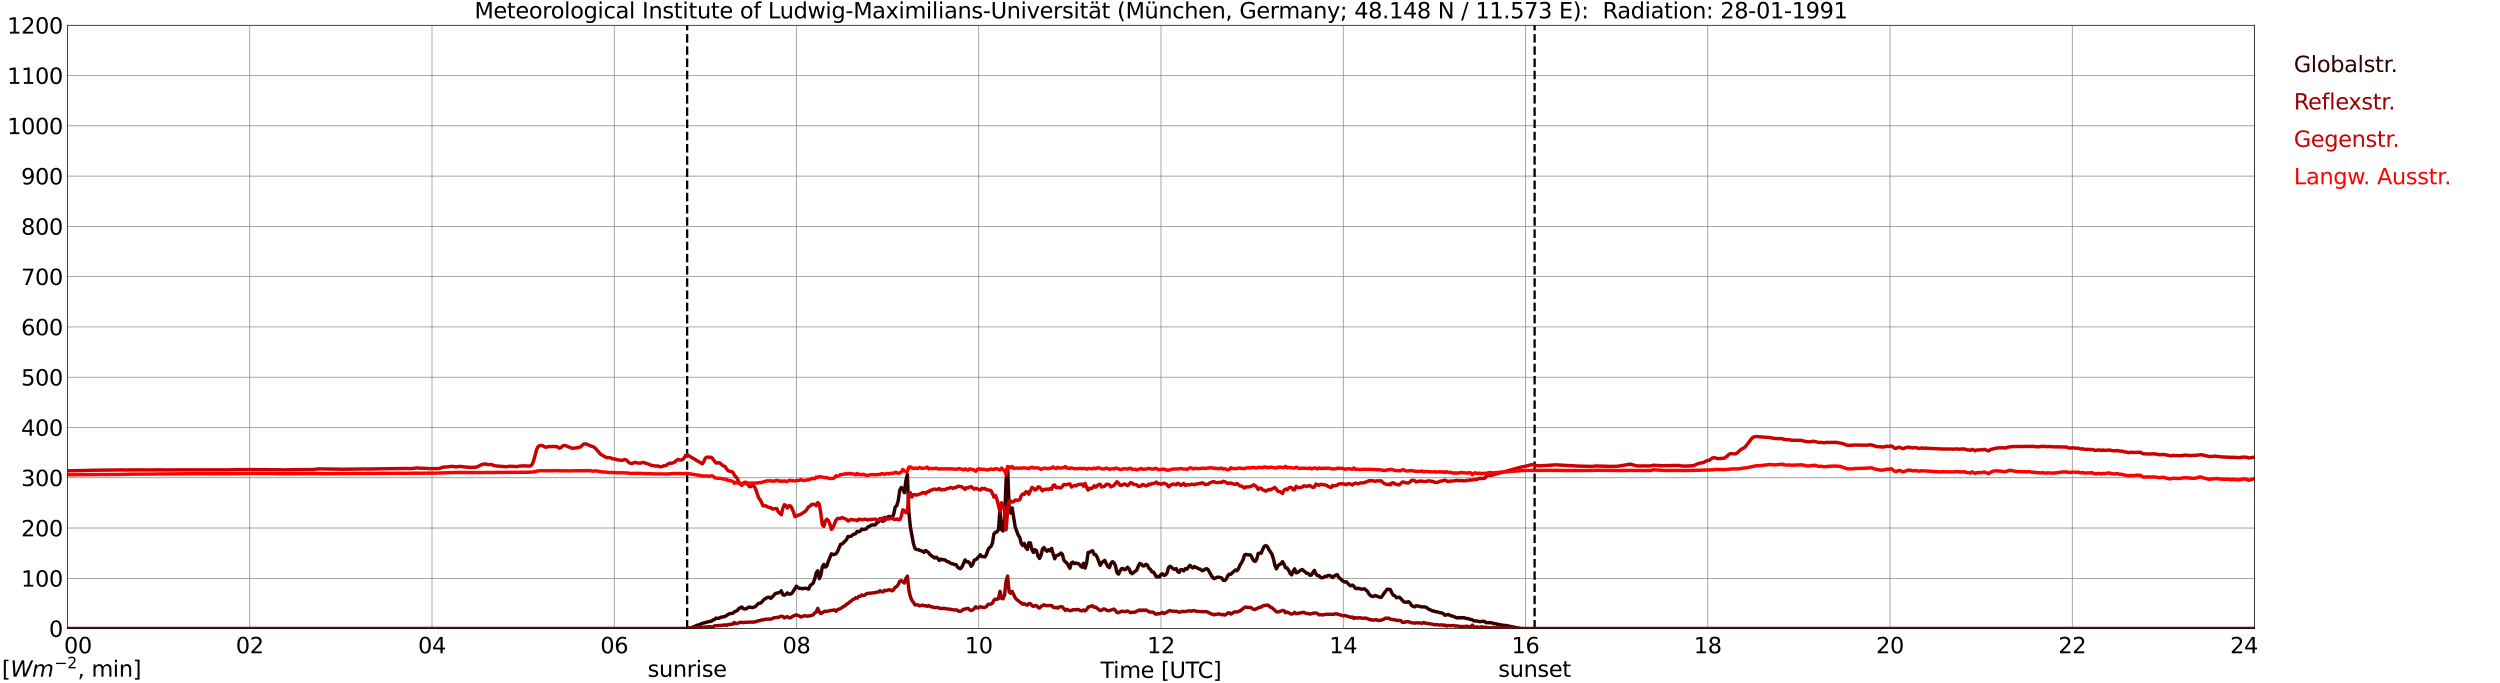 <?xml version="1.0" encoding="utf-8" standalone="no"?>
<!DOCTYPE svg PUBLIC "-//W3C//DTD SVG 1.1//EN"
  "http://www.w3.org/Graphics/SVG/1.1/DTD/svg11.dtd">
<svg xmlns:xlink="http://www.w3.org/1999/xlink" width="1085.4pt" height="296.64pt" viewBox="0 0 1085.4 296.64" xmlns="http://www.w3.org/2000/svg" version="1.1">
 <defs>
  <style type="text/css">*{stroke-linejoin: round; stroke-linecap: butt}</style>
 </defs>
 <g id="figure_1">
  <g id="patch_1">
   <path d="M 0 296.64 
L 1085.4 296.64 
L 1085.4 0 
L 0 0 
z
" style="fill: #ffffff"/>
  </g>
  <g id="axes_1">
   <g id="patch_2">
    <path d="M 29.306 272.909 
L 978.814 272.909 
L 978.814 10.976 
L 29.306 10.976 
z
" style="fill: #ffffff"/>
   </g>
   <g id="patch_3">
    <path d="M 978.814 272.909 
L 978.814 272.909 
L 978.814 10.976 
L 978.814 10.976 
z
" clip-path="url(#pf37994249b)" style="fill: #d3d3d3; opacity: 0.25; stroke: #d3d3d3; stroke-linejoin: miter"/>
   </g>
   <g id="matplotlib.axis_1">
    <g id="xtick_1">
     <g id="line2d_1">
      <path d="M 29.306 272.909 
L 29.306 10.976 
" clip-path="url(#pf37994249b)" style="fill: none; stroke: #808080; stroke-width: 0.3; stroke-linecap: square"/>
     </g>
     <g id="line2d_2"/>
     <g id="text_1">
      <!--    00 -->
      <g transform="translate(18.733 283.627) scale(0.095 -0.095)">
       <defs>
        <path id="DejaVuSans-20" transform="scale(0.016)"/>
        <path id="DejaVuSans-30" d="M 2034 4250 
Q 1547 4250 1301 3770 
Q 1056 3291 1056 2328 
Q 1056 1369 1301 889 
Q 1547 409 2034 409 
Q 2525 409 2770 889 
Q 3016 1369 3016 2328 
Q 3016 3291 2770 3770 
Q 2525 4250 2034 4250 
z
M 2034 4750 
Q 2819 4750 3233 4129 
Q 3647 3509 3647 2328 
Q 3647 1150 3233 529 
Q 2819 -91 2034 -91 
Q 1250 -91 836 529 
Q 422 1150 422 2328 
Q 422 3509 836 4129 
Q 1250 4750 2034 4750 
z
" transform="scale(0.016)"/>
       </defs>
       <use xlink:href="#DejaVuSans-20"/>
       <use xlink:href="#DejaVuSans-20" transform="translate(31.787 0)"/>
       <use xlink:href="#DejaVuSans-20" transform="translate(63.574 0)"/>
       <use xlink:href="#DejaVuSans-30" transform="translate(95.361 0)"/>
       <use xlink:href="#DejaVuSans-30" transform="translate(158.984 0)"/>
      </g>
     </g>
    </g>
    <g id="xtick_2">
     <g id="line2d_3">
      <path d="M 108.431 272.909 
L 108.431 10.976 
" clip-path="url(#pf37994249b)" style="fill: none; stroke: #808080; stroke-width: 0.3; stroke-linecap: square"/>
     </g>
     <g id="line2d_4"/>
     <g id="text_2">
      <!-- 02 -->
      <g transform="translate(102.387 283.627) scale(0.095 -0.095)">
       <defs>
        <path id="DejaVuSans-32" d="M 1228 531 
L 3431 531 
L 3431 0 
L 469 0 
L 469 531 
Q 828 903 1448 1529 
Q 2069 2156 2228 2338 
Q 2531 2678 2651 2914 
Q 2772 3150 2772 3378 
Q 2772 3750 2511 3984 
Q 2250 4219 1831 4219 
Q 1534 4219 1204 4116 
Q 875 4013 500 3803 
L 500 4441 
Q 881 4594 1212 4672 
Q 1544 4750 1819 4750 
Q 2544 4750 2975 4387 
Q 3406 4025 3406 3419 
Q 3406 3131 3298 2873 
Q 3191 2616 2906 2266 
Q 2828 2175 2409 1742 
Q 1991 1309 1228 531 
z
" transform="scale(0.016)"/>
       </defs>
       <use xlink:href="#DejaVuSans-30"/>
       <use xlink:href="#DejaVuSans-32" transform="translate(63.623 0)"/>
      </g>
     </g>
    </g>
    <g id="xtick_3">
     <g id="line2d_5">
      <path d="M 187.557 272.909 
L 187.557 10.976 
" clip-path="url(#pf37994249b)" style="fill: none; stroke: #808080; stroke-width: 0.3; stroke-linecap: square"/>
     </g>
     <g id="line2d_6"/>
     <g id="text_3">
      <!-- 04 -->
      <g transform="translate(181.513 283.627) scale(0.095 -0.095)">
       <defs>
        <path id="DejaVuSans-34" d="M 2419 4116 
L 825 1625 
L 2419 1625 
L 2419 4116 
z
M 2253 4666 
L 3047 4666 
L 3047 1625 
L 3713 1625 
L 3713 1100 
L 3047 1100 
L 3047 0 
L 2419 0 
L 2419 1100 
L 313 1100 
L 313 1709 
L 2253 4666 
z
" transform="scale(0.016)"/>
       </defs>
       <use xlink:href="#DejaVuSans-30"/>
       <use xlink:href="#DejaVuSans-34" transform="translate(63.623 0)"/>
      </g>
     </g>
    </g>
    <g id="xtick_4">
     <g id="line2d_7">
      <path d="M 266.683 272.909 
L 266.683 10.976 
" clip-path="url(#pf37994249b)" style="fill: none; stroke: #808080; stroke-width: 0.3; stroke-linecap: square"/>
     </g>
     <g id="line2d_8"/>
     <g id="text_4">
      <!-- 06 -->
      <g transform="translate(260.638 283.627) scale(0.095 -0.095)">
       <defs>
        <path id="DejaVuSans-36" d="M 2113 2584 
Q 1688 2584 1439 2293 
Q 1191 2003 1191 1497 
Q 1191 994 1439 701 
Q 1688 409 2113 409 
Q 2538 409 2786 701 
Q 3034 994 3034 1497 
Q 3034 2003 2786 2293 
Q 2538 2584 2113 2584 
z
M 3366 4563 
L 3366 3988 
Q 3128 4100 2886 4159 
Q 2644 4219 2406 4219 
Q 1781 4219 1451 3797 
Q 1122 3375 1075 2522 
Q 1259 2794 1537 2939 
Q 1816 3084 2150 3084 
Q 2853 3084 3261 2657 
Q 3669 2231 3669 1497 
Q 3669 778 3244 343 
Q 2819 -91 2113 -91 
Q 1303 -91 875 529 
Q 447 1150 447 2328 
Q 447 3434 972 4092 
Q 1497 4750 2381 4750 
Q 2619 4750 2861 4703 
Q 3103 4656 3366 4563 
z
" transform="scale(0.016)"/>
       </defs>
       <use xlink:href="#DejaVuSans-30"/>
       <use xlink:href="#DejaVuSans-36" transform="translate(63.623 0)"/>
      </g>
     </g>
    </g>
    <g id="xtick_5">
     <g id="line2d_9">
      <path d="M 345.808 272.909 
L 345.808 10.976 
" clip-path="url(#pf37994249b)" style="fill: none; stroke: #808080; stroke-width: 0.3; stroke-linecap: square"/>
     </g>
     <g id="line2d_10"/>
     <g id="text_5">
      <!-- 08 -->
      <g transform="translate(339.764 283.627) scale(0.095 -0.095)">
       <defs>
        <path id="DejaVuSans-38" d="M 2034 2216 
Q 1584 2216 1326 1975 
Q 1069 1734 1069 1313 
Q 1069 891 1326 650 
Q 1584 409 2034 409 
Q 2484 409 2743 651 
Q 3003 894 3003 1313 
Q 3003 1734 2745 1975 
Q 2488 2216 2034 2216 
z
M 1403 2484 
Q 997 2584 770 2862 
Q 544 3141 544 3541 
Q 544 4100 942 4425 
Q 1341 4750 2034 4750 
Q 2731 4750 3128 4425 
Q 3525 4100 3525 3541 
Q 3525 3141 3298 2862 
Q 3072 2584 2669 2484 
Q 3125 2378 3379 2068 
Q 3634 1759 3634 1313 
Q 3634 634 3220 271 
Q 2806 -91 2034 -91 
Q 1263 -91 848 271 
Q 434 634 434 1313 
Q 434 1759 690 2068 
Q 947 2378 1403 2484 
z
M 1172 3481 
Q 1172 3119 1398 2916 
Q 1625 2713 2034 2713 
Q 2441 2713 2670 2916 
Q 2900 3119 2900 3481 
Q 2900 3844 2670 4047 
Q 2441 4250 2034 4250 
Q 1625 4250 1398 4047 
Q 1172 3844 1172 3481 
z
" transform="scale(0.016)"/>
       </defs>
       <use xlink:href="#DejaVuSans-30"/>
       <use xlink:href="#DejaVuSans-38" transform="translate(63.623 0)"/>
      </g>
     </g>
    </g>
    <g id="xtick_6">
     <g id="line2d_11">
      <path d="M 424.934 272.909 
L 424.934 10.976 
" clip-path="url(#pf37994249b)" style="fill: none; stroke: #808080; stroke-width: 0.3; stroke-linecap: square"/>
     </g>
     <g id="line2d_12"/>
     <g id="text_6">
      <!-- 10 -->
      <g transform="translate(418.89 283.627) scale(0.095 -0.095)">
       <defs>
        <path id="DejaVuSans-31" d="M 794 531 
L 1825 531 
L 1825 4091 
L 703 3866 
L 703 4441 
L 1819 4666 
L 2450 4666 
L 2450 531 
L 3481 531 
L 3481 0 
L 794 0 
L 794 531 
z
" transform="scale(0.016)"/>
       </defs>
       <use xlink:href="#DejaVuSans-31"/>
       <use xlink:href="#DejaVuSans-30" transform="translate(63.623 0)"/>
      </g>
     </g>
    </g>
    <g id="xtick_7">
     <g id="line2d_13">
      <path d="M 504.06 272.909 
L 504.06 10.976 
" clip-path="url(#pf37994249b)" style="fill: none; stroke: #808080; stroke-width: 0.3; stroke-linecap: square"/>
     </g>
     <g id="line2d_14"/>
     <g id="text_7">
      <!-- 12 -->
      <g transform="translate(498.015 283.627) scale(0.095 -0.095)">
       <use xlink:href="#DejaVuSans-31"/>
       <use xlink:href="#DejaVuSans-32" transform="translate(63.623 0)"/>
      </g>
     </g>
    </g>
    <g id="xtick_8">
     <g id="line2d_15">
      <path d="M 583.185 272.909 
L 583.185 10.976 
" clip-path="url(#pf37994249b)" style="fill: none; stroke: #808080; stroke-width: 0.3; stroke-linecap: square"/>
     </g>
     <g id="line2d_16"/>
     <g id="text_8">
      <!-- 14 -->
      <g transform="translate(577.141 283.627) scale(0.095 -0.095)">
       <use xlink:href="#DejaVuSans-31"/>
       <use xlink:href="#DejaVuSans-34" transform="translate(63.623 0)"/>
      </g>
     </g>
    </g>
    <g id="xtick_9">
     <g id="line2d_17">
      <path d="M 662.311 272.909 
L 662.311 10.976 
" clip-path="url(#pf37994249b)" style="fill: none; stroke: #808080; stroke-width: 0.3; stroke-linecap: square"/>
     </g>
     <g id="line2d_18"/>
     <g id="text_9">
      <!-- 16 -->
      <g transform="translate(656.267 283.627) scale(0.095 -0.095)">
       <use xlink:href="#DejaVuSans-31"/>
       <use xlink:href="#DejaVuSans-36" transform="translate(63.623 0)"/>
      </g>
     </g>
    </g>
    <g id="xtick_10">
     <g id="line2d_19">
      <path d="M 741.437 272.909 
L 741.437 10.976 
" clip-path="url(#pf37994249b)" style="fill: none; stroke: #808080; stroke-width: 0.3; stroke-linecap: square"/>
     </g>
     <g id="line2d_20"/>
     <g id="text_10">
      <!-- 18 -->
      <g transform="translate(735.392 283.627) scale(0.095 -0.095)">
       <use xlink:href="#DejaVuSans-31"/>
       <use xlink:href="#DejaVuSans-38" transform="translate(63.623 0)"/>
      </g>
     </g>
    </g>
    <g id="xtick_11">
     <g id="line2d_21">
      <path d="M 820.562 272.909 
L 820.562 10.976 
" clip-path="url(#pf37994249b)" style="fill: none; stroke: #808080; stroke-width: 0.3; stroke-linecap: square"/>
     </g>
     <g id="line2d_22"/>
     <g id="text_11">
      <!-- 20 -->
      <g transform="translate(814.518 283.627) scale(0.095 -0.095)">
       <use xlink:href="#DejaVuSans-32"/>
       <use xlink:href="#DejaVuSans-30" transform="translate(63.623 0)"/>
      </g>
     </g>
    </g>
    <g id="xtick_12">
     <g id="line2d_23">
      <path d="M 899.688 272.909 
L 899.688 10.976 
" clip-path="url(#pf37994249b)" style="fill: none; stroke: #808080; stroke-width: 0.3; stroke-linecap: square"/>
     </g>
     <g id="line2d_24"/>
     <g id="text_12">
      <!-- 22 -->
      <g transform="translate(893.644 283.627) scale(0.095 -0.095)">
       <use xlink:href="#DejaVuSans-32"/>
       <use xlink:href="#DejaVuSans-32" transform="translate(63.623 0)"/>
      </g>
     </g>
    </g>
    <g id="xtick_13">
     <g id="line2d_25">
      <path d="M 978.814 272.909 
L 978.814 10.976 
" clip-path="url(#pf37994249b)" style="fill: none; stroke: #808080; stroke-width: 0.3; stroke-linecap: square"/>
     </g>
     <g id="line2d_26"/>
     <g id="text_13">
      <!-- 24    -->
      <g transform="translate(968.241 283.627) scale(0.095 -0.095)">
       <use xlink:href="#DejaVuSans-32"/>
       <use xlink:href="#DejaVuSans-34" transform="translate(63.623 0)"/>
       <use xlink:href="#DejaVuSans-20" transform="translate(127.246 0)"/>
       <use xlink:href="#DejaVuSans-20" transform="translate(159.033 0)"/>
       <use xlink:href="#DejaVuSans-20" transform="translate(190.82 0)"/>
      </g>
     </g>
    </g>
    <g id="text_14">
     <!-- Time [UTC] -->
     <g transform="translate(477.806 294.322) scale(0.095 -0.095)">
      <defs>
       <path id="DejaVuSans-54" d="M -19 4666 
L 3928 4666 
L 3928 4134 
L 2272 4134 
L 2272 0 
L 1638 0 
L 1638 4134 
L -19 4134 
L -19 4666 
z
" transform="scale(0.016)"/>
       <path id="DejaVuSans-69" d="M 603 3500 
L 1178 3500 
L 1178 0 
L 603 0 
L 603 3500 
z
M 603 4863 
L 1178 4863 
L 1178 4134 
L 603 4134 
L 603 4863 
z
" transform="scale(0.016)"/>
       <path id="DejaVuSans-6d" d="M 3328 2828 
Q 3544 3216 3844 3400 
Q 4144 3584 4550 3584 
Q 5097 3584 5394 3201 
Q 5691 2819 5691 2113 
L 5691 0 
L 5113 0 
L 5113 2094 
Q 5113 2597 4934 2840 
Q 4756 3084 4391 3084 
Q 3944 3084 3684 2787 
Q 3425 2491 3425 1978 
L 3425 0 
L 2847 0 
L 2847 2094 
Q 2847 2600 2669 2842 
Q 2491 3084 2119 3084 
Q 1678 3084 1418 2786 
Q 1159 2488 1159 1978 
L 1159 0 
L 581 0 
L 581 3500 
L 1159 3500 
L 1159 2956 
Q 1356 3278 1631 3431 
Q 1906 3584 2284 3584 
Q 2666 3584 2933 3390 
Q 3200 3197 3328 2828 
z
" transform="scale(0.016)"/>
       <path id="DejaVuSans-65" d="M 3597 1894 
L 3597 1613 
L 953 1613 
Q 991 1019 1311 708 
Q 1631 397 2203 397 
Q 2534 397 2845 478 
Q 3156 559 3463 722 
L 3463 178 
Q 3153 47 2828 -22 
Q 2503 -91 2169 -91 
Q 1331 -91 842 396 
Q 353 884 353 1716 
Q 353 2575 817 3079 
Q 1281 3584 2069 3584 
Q 2775 3584 3186 3129 
Q 3597 2675 3597 1894 
z
M 3022 2063 
Q 3016 2534 2758 2815 
Q 2500 3097 2075 3097 
Q 1594 3097 1305 2825 
Q 1016 2553 972 2059 
L 3022 2063 
z
" transform="scale(0.016)"/>
       <path id="DejaVuSans-5b" d="M 550 4863 
L 1875 4863 
L 1875 4416 
L 1125 4416 
L 1125 -397 
L 1875 -397 
L 1875 -844 
L 550 -844 
L 550 4863 
z
" transform="scale(0.016)"/>
       <path id="DejaVuSans-55" d="M 556 4666 
L 1191 4666 
L 1191 1831 
Q 1191 1081 1462 751 
Q 1734 422 2344 422 
Q 2950 422 3222 751 
Q 3494 1081 3494 1831 
L 3494 4666 
L 4128 4666 
L 4128 1753 
Q 4128 841 3676 375 
Q 3225 -91 2344 -91 
Q 1459 -91 1007 375 
Q 556 841 556 1753 
L 556 4666 
z
" transform="scale(0.016)"/>
       <path id="DejaVuSans-43" d="M 4122 4306 
L 4122 3641 
Q 3803 3938 3442 4084 
Q 3081 4231 2675 4231 
Q 1875 4231 1450 3742 
Q 1025 3253 1025 2328 
Q 1025 1406 1450 917 
Q 1875 428 2675 428 
Q 3081 428 3442 575 
Q 3803 722 4122 1019 
L 4122 359 
Q 3791 134 3420 21 
Q 3050 -91 2638 -91 
Q 1578 -91 968 557 
Q 359 1206 359 2328 
Q 359 3453 968 4101 
Q 1578 4750 2638 4750 
Q 3056 4750 3426 4639 
Q 3797 4528 4122 4306 
z
" transform="scale(0.016)"/>
       <path id="DejaVuSans-5d" d="M 1947 4863 
L 1947 -844 
L 622 -844 
L 622 -397 
L 1369 -397 
L 1369 4416 
L 622 4416 
L 622 4863 
L 1947 4863 
z
" transform="scale(0.016)"/>
      </defs>
      <use xlink:href="#DejaVuSans-54"/>
      <use xlink:href="#DejaVuSans-69" transform="translate(57.959 0)"/>
      <use xlink:href="#DejaVuSans-6d" transform="translate(85.742 0)"/>
      <use xlink:href="#DejaVuSans-65" transform="translate(183.154 0)"/>
      <use xlink:href="#DejaVuSans-20" transform="translate(244.678 0)"/>
      <use xlink:href="#DejaVuSans-5b" transform="translate(276.465 0)"/>
      <use xlink:href="#DejaVuSans-55" transform="translate(315.479 0)"/>
      <use xlink:href="#DejaVuSans-54" transform="translate(388.672 0)"/>
      <use xlink:href="#DejaVuSans-43" transform="translate(443.881 0)"/>
      <use xlink:href="#DejaVuSans-5d" transform="translate(513.705 0)"/>
     </g>
    </g>
   </g>
   <g id="matplotlib.axis_2">
    <g id="ytick_1">
     <g id="line2d_27">
      <path d="M 29.306 272.909 
L 978.814 272.909 
" clip-path="url(#pf37994249b)" style="fill: none; stroke: #808080; stroke-width: 0.3; stroke-linecap: square"/>
     </g>
     <g id="line2d_28"/>
     <g id="text_15">
      <!-- 0 -->
      <g transform="translate(21.261 276.518) scale(0.095 -0.095)">
       <use xlink:href="#DejaVuSans-30"/>
      </g>
     </g>
    </g>
    <g id="ytick_2">
     <g id="line2d_29">
      <path d="M 29.306 251.081 
L 978.814 251.081 
" clip-path="url(#pf37994249b)" style="fill: none; stroke: #808080; stroke-width: 0.3; stroke-linecap: square"/>
     </g>
     <g id="line2d_30"/>
     <g id="text_16">
      <!-- 100 -->
      <g transform="translate(9.173 254.69) scale(0.095 -0.095)">
       <use xlink:href="#DejaVuSans-31"/>
       <use xlink:href="#DejaVuSans-30" transform="translate(63.623 0)"/>
       <use xlink:href="#DejaVuSans-30" transform="translate(127.246 0)"/>
      </g>
     </g>
    </g>
    <g id="ytick_3">
     <g id="line2d_31">
      <path d="M 29.306 229.253 
L 978.814 229.253 
" clip-path="url(#pf37994249b)" style="fill: none; stroke: #808080; stroke-width: 0.3; stroke-linecap: square"/>
     </g>
     <g id="line2d_32"/>
     <g id="text_17">
      <!-- 200 -->
      <g transform="translate(9.173 232.863) scale(0.095 -0.095)">
       <use xlink:href="#DejaVuSans-32"/>
       <use xlink:href="#DejaVuSans-30" transform="translate(63.623 0)"/>
       <use xlink:href="#DejaVuSans-30" transform="translate(127.246 0)"/>
      </g>
     </g>
    </g>
    <g id="ytick_4">
     <g id="line2d_33">
      <path d="M 29.306 207.426 
L 978.814 207.426 
" clip-path="url(#pf37994249b)" style="fill: none; stroke: #808080; stroke-width: 0.3; stroke-linecap: square"/>
     </g>
     <g id="line2d_34"/>
     <g id="text_18">
      <!-- 300 -->
      <g transform="translate(9.173 211.035) scale(0.095 -0.095)">
       <defs>
        <path id="DejaVuSans-33" d="M 2597 2516 
Q 3050 2419 3304 2112 
Q 3559 1806 3559 1356 
Q 3559 666 3084 287 
Q 2609 -91 1734 -91 
Q 1441 -91 1130 -33 
Q 819 25 488 141 
L 488 750 
Q 750 597 1062 519 
Q 1375 441 1716 441 
Q 2309 441 2620 675 
Q 2931 909 2931 1356 
Q 2931 1769 2642 2001 
Q 2353 2234 1838 2234 
L 1294 2234 
L 1294 2753 
L 1863 2753 
Q 2328 2753 2575 2939 
Q 2822 3125 2822 3475 
Q 2822 3834 2567 4026 
Q 2313 4219 1838 4219 
Q 1578 4219 1281 4162 
Q 984 4106 628 3988 
L 628 4550 
Q 988 4650 1302 4700 
Q 1616 4750 1894 4750 
Q 2613 4750 3031 4423 
Q 3450 4097 3450 3541 
Q 3450 3153 3228 2886 
Q 3006 2619 2597 2516 
z
" transform="scale(0.016)"/>
       </defs>
       <use xlink:href="#DejaVuSans-33"/>
       <use xlink:href="#DejaVuSans-30" transform="translate(63.623 0)"/>
       <use xlink:href="#DejaVuSans-30" transform="translate(127.246 0)"/>
      </g>
     </g>
    </g>
    <g id="ytick_5">
     <g id="line2d_35">
      <path d="M 29.306 185.598 
L 978.814 185.598 
" clip-path="url(#pf37994249b)" style="fill: none; stroke: #808080; stroke-width: 0.3; stroke-linecap: square"/>
     </g>
     <g id="line2d_36"/>
     <g id="text_19">
      <!-- 400 -->
      <g transform="translate(9.173 189.207) scale(0.095 -0.095)">
       <use xlink:href="#DejaVuSans-34"/>
       <use xlink:href="#DejaVuSans-30" transform="translate(63.623 0)"/>
       <use xlink:href="#DejaVuSans-30" transform="translate(127.246 0)"/>
      </g>
     </g>
    </g>
    <g id="ytick_6">
     <g id="line2d_37">
      <path d="M 29.306 163.77 
L 978.814 163.77 
" clip-path="url(#pf37994249b)" style="fill: none; stroke: #808080; stroke-width: 0.3; stroke-linecap: square"/>
     </g>
     <g id="line2d_38"/>
     <g id="text_20">
      <!-- 500 -->
      <g transform="translate(9.173 167.379) scale(0.095 -0.095)">
       <defs>
        <path id="DejaVuSans-35" d="M 691 4666 
L 3169 4666 
L 3169 4134 
L 1269 4134 
L 1269 2991 
Q 1406 3038 1543 3061 
Q 1681 3084 1819 3084 
Q 2600 3084 3056 2656 
Q 3513 2228 3513 1497 
Q 3513 744 3044 326 
Q 2575 -91 1722 -91 
Q 1428 -91 1123 -41 
Q 819 9 494 109 
L 494 744 
Q 775 591 1075 516 
Q 1375 441 1709 441 
Q 2250 441 2565 725 
Q 2881 1009 2881 1497 
Q 2881 1984 2565 2268 
Q 2250 2553 1709 2553 
Q 1456 2553 1204 2497 
Q 953 2441 691 2322 
L 691 4666 
z
" transform="scale(0.016)"/>
       </defs>
       <use xlink:href="#DejaVuSans-35"/>
       <use xlink:href="#DejaVuSans-30" transform="translate(63.623 0)"/>
       <use xlink:href="#DejaVuSans-30" transform="translate(127.246 0)"/>
      </g>
     </g>
    </g>
    <g id="ytick_7">
     <g id="line2d_39">
      <path d="M 29.306 141.942 
L 978.814 141.942 
" clip-path="url(#pf37994249b)" style="fill: none; stroke: #808080; stroke-width: 0.3; stroke-linecap: square"/>
     </g>
     <g id="line2d_40"/>
     <g id="text_21">
      <!-- 600 -->
      <g transform="translate(9.173 145.551) scale(0.095 -0.095)">
       <use xlink:href="#DejaVuSans-36"/>
       <use xlink:href="#DejaVuSans-30" transform="translate(63.623 0)"/>
       <use xlink:href="#DejaVuSans-30" transform="translate(127.246 0)"/>
      </g>
     </g>
    </g>
    <g id="ytick_8">
     <g id="line2d_41">
      <path d="M 29.306 120.114 
L 978.814 120.114 
" clip-path="url(#pf37994249b)" style="fill: none; stroke: #808080; stroke-width: 0.3; stroke-linecap: square"/>
     </g>
     <g id="line2d_42"/>
     <g id="text_22">
      <!-- 700 -->
      <g transform="translate(9.173 123.724) scale(0.095 -0.095)">
       <defs>
        <path id="DejaVuSans-37" d="M 525 4666 
L 3525 4666 
L 3525 4397 
L 1831 0 
L 1172 0 
L 2766 4134 
L 525 4134 
L 525 4666 
z
" transform="scale(0.016)"/>
       </defs>
       <use xlink:href="#DejaVuSans-37"/>
       <use xlink:href="#DejaVuSans-30" transform="translate(63.623 0)"/>
       <use xlink:href="#DejaVuSans-30" transform="translate(127.246 0)"/>
      </g>
     </g>
    </g>
    <g id="ytick_9">
     <g id="line2d_43">
      <path d="M 29.306 98.287 
L 978.814 98.287 
" clip-path="url(#pf37994249b)" style="fill: none; stroke: #808080; stroke-width: 0.3; stroke-linecap: square"/>
     </g>
     <g id="line2d_44"/>
     <g id="text_23">
      <!-- 800 -->
      <g transform="translate(9.173 101.896) scale(0.095 -0.095)">
       <use xlink:href="#DejaVuSans-38"/>
       <use xlink:href="#DejaVuSans-30" transform="translate(63.623 0)"/>
       <use xlink:href="#DejaVuSans-30" transform="translate(127.246 0)"/>
      </g>
     </g>
    </g>
    <g id="ytick_10">
     <g id="line2d_45">
      <path d="M 29.306 76.459 
L 978.814 76.459 
" clip-path="url(#pf37994249b)" style="fill: none; stroke: #808080; stroke-width: 0.3; stroke-linecap: square"/>
     </g>
     <g id="line2d_46"/>
     <g id="text_24">
      <!-- 900 -->
      <g transform="translate(9.173 80.068) scale(0.095 -0.095)">
       <defs>
        <path id="DejaVuSans-39" d="M 703 97 
L 703 672 
Q 941 559 1184 500 
Q 1428 441 1663 441 
Q 2288 441 2617 861 
Q 2947 1281 2994 2138 
Q 2813 1869 2534 1725 
Q 2256 1581 1919 1581 
Q 1219 1581 811 2004 
Q 403 2428 403 3163 
Q 403 3881 828 4315 
Q 1253 4750 1959 4750 
Q 2769 4750 3195 4129 
Q 3622 3509 3622 2328 
Q 3622 1225 3098 567 
Q 2575 -91 1691 -91 
Q 1453 -91 1209 -44 
Q 966 3 703 97 
z
M 1959 2075 
Q 2384 2075 2632 2365 
Q 2881 2656 2881 3163 
Q 2881 3666 2632 3958 
Q 2384 4250 1959 4250 
Q 1534 4250 1286 3958 
Q 1038 3666 1038 3163 
Q 1038 2656 1286 2365 
Q 1534 2075 1959 2075 
z
" transform="scale(0.016)"/>
       </defs>
       <use xlink:href="#DejaVuSans-39"/>
       <use xlink:href="#DejaVuSans-30" transform="translate(63.623 0)"/>
       <use xlink:href="#DejaVuSans-30" transform="translate(127.246 0)"/>
      </g>
     </g>
    </g>
    <g id="ytick_11">
     <g id="line2d_47">
      <path d="M 29.306 54.631 
L 978.814 54.631 
" clip-path="url(#pf37994249b)" style="fill: none; stroke: #808080; stroke-width: 0.3; stroke-linecap: square"/>
     </g>
     <g id="line2d_48"/>
     <g id="text_25">
      <!-- 1000 -->
      <g transform="translate(3.128 58.24) scale(0.095 -0.095)">
       <use xlink:href="#DejaVuSans-31"/>
       <use xlink:href="#DejaVuSans-30" transform="translate(63.623 0)"/>
       <use xlink:href="#DejaVuSans-30" transform="translate(127.246 0)"/>
       <use xlink:href="#DejaVuSans-30" transform="translate(190.869 0)"/>
      </g>
     </g>
    </g>
    <g id="ytick_12">
     <g id="line2d_49">
      <path d="M 29.306 32.803 
L 978.814 32.803 
" clip-path="url(#pf37994249b)" style="fill: none; stroke: #808080; stroke-width: 0.3; stroke-linecap: square"/>
     </g>
     <g id="line2d_50"/>
     <g id="text_26">
      <!-- 1100 -->
      <g transform="translate(3.128 36.413) scale(0.095 -0.095)">
       <use xlink:href="#DejaVuSans-31"/>
       <use xlink:href="#DejaVuSans-31" transform="translate(63.623 0)"/>
       <use xlink:href="#DejaVuSans-30" transform="translate(127.246 0)"/>
       <use xlink:href="#DejaVuSans-30" transform="translate(190.869 0)"/>
      </g>
     </g>
    </g>
    <g id="ytick_13">
     <g id="line2d_51">
      <path d="M 29.306 10.976 
L 978.814 10.976 
" clip-path="url(#pf37994249b)" style="fill: none; stroke: #808080; stroke-width: 0.3; stroke-linecap: square"/>
     </g>
     <g id="line2d_52"/>
     <g id="text_27">
      <!-- 1200 -->
      <g transform="translate(3.128 14.585) scale(0.095 -0.095)">
       <use xlink:href="#DejaVuSans-31"/>
       <use xlink:href="#DejaVuSans-32" transform="translate(63.623 0)"/>
       <use xlink:href="#DejaVuSans-30" transform="translate(127.246 0)"/>
       <use xlink:href="#DejaVuSans-30" transform="translate(190.869 0)"/>
      </g>
     </g>
    </g>
   </g>
   <g id="line2d_53">
    <path d="M 298.333 272.909 
L 298.333 10.976 
" clip-path="url(#pf37994249b)" style="fill: none; stroke-dasharray: 3.7,1.6; stroke-dashoffset: 0; stroke: #000000"/>
   </g>
   <g id="line2d_54">
    <path d="M 666.267 272.909 
L 666.267 10.976 
" clip-path="url(#pf37994249b)" style="fill: none; stroke-dasharray: 3.7,1.6; stroke-dashoffset: 0; stroke: #000000"/>
   </g>
   <g id="line2d_55">
    <path d="M 29.306 272.909 
L 298.333 272.909 
L 298.992 272.573 
L 299.652 272.71 
L 300.311 272.507 
L 300.971 272.171 
L 301.63 271.996 
L 302.289 271.599 
L 303.608 271.195 
L 304.267 270.979 
L 304.927 270.623 
L 308.224 269.785 
L 308.883 269.737 
L 309.543 269.133 
L 310.202 268.993 
L 310.861 268.338 
L 311.521 268.48 
L 312.18 268.432 
L 312.839 268.013 
L 314.818 267.64 
L 316.136 266.753 
L 316.796 266.426 
L 318.114 266.286 
L 318.774 265.679 
L 320.093 265.075 
L 320.752 264.234 
L 322.071 263.536 
L 322.73 264.28 
L 323.39 264.374 
L 324.049 264.328 
L 324.708 263.767 
L 325.368 263.536 
L 326.686 263.815 
L 327.346 263.628 
L 328.005 263.302 
L 329.324 261.949 
L 329.983 261.949 
L 330.643 261.482 
L 331.302 260.69 
L 331.961 260.083 
L 333.28 259.336 
L 333.94 259.29 
L 334.599 259.803 
L 335.918 258.544 
L 336.577 257.706 
L 338.555 257.191 
L 339.215 256.492 
L 339.874 258.171 
L 340.533 258.404 
L 341.193 258.031 
L 341.852 257.424 
L 342.512 257.985 
L 343.171 257.891 
L 343.83 257.564 
L 345.808 254.486 
L 346.468 255.139 
L 347.127 255.466 
L 347.787 255.42 
L 348.446 255.652 
L 349.105 255.42 
L 349.765 255.372 
L 351.083 255.791 
L 351.743 254.253 
L 353.062 253.181 
L 353.721 251.315 
L 354.38 248.704 
L 355.04 247.818 
L 355.699 251.221 
L 356.359 249.822 
L 357.018 246.137 
L 357.677 245.017 
L 358.337 246.231 
L 358.996 245.718 
L 359.655 243.618 
L 360.974 240.447 
L 361.634 240.774 
L 362.293 240.728 
L 362.952 240.355 
L 363.612 239.515 
L 364.93 236.343 
L 365.59 236.203 
L 366.909 234.944 
L 367.568 234.197 
L 368.227 232.892 
L 368.887 232.938 
L 369.546 232.844 
L 370.206 232.191 
L 371.524 231.633 
L 372.184 230.698 
L 372.843 230.886 
L 373.502 230.559 
L 374.162 229.72 
L 374.821 229.906 
L 376.14 229.627 
L 376.799 228.74 
L 377.459 228.601 
L 378.118 228.088 
L 378.777 227.854 
L 379.437 227.948 
L 380.096 227.808 
L 380.756 226.782 
L 381.415 226.595 
L 382.074 225.195 
L 382.734 226.128 
L 383.393 226.315 
L 384.053 224.637 
L 384.712 225.383 
L 385.371 224.449 
L 386.031 224.215 
L 386.69 224.355 
L 387.349 224.728 
L 388.009 223.238 
L 388.668 220.112 
L 389.328 219.553 
L 389.987 217.313 
L 390.646 212.789 
L 391.306 211.623 
L 391.965 212.37 
L 392.624 213.908 
L 393.284 208.779 
L 393.943 206.026 
L 394.603 222.583 
L 395.262 228.926 
L 396.581 236.016 
L 397.24 238.115 
L 397.899 238.582 
L 398.559 238.582 
L 399.218 238.908 
L 400.537 239.329 
L 401.196 239.794 
L 401.856 239.002 
L 403.175 239.934 
L 403.834 240.868 
L 405.812 242.267 
L 406.471 241.894 
L 407.131 242.453 
L 407.79 243.339 
L 408.45 242.732 
L 409.109 243.013 
L 409.768 243.013 
L 410.428 243.153 
L 411.087 243.758 
L 411.746 243.9 
L 413.065 244.738 
L 413.725 244.786 
L 414.384 245.159 
L 415.043 245.111 
L 415.703 246.137 
L 416.362 246.698 
L 417.022 246.884 
L 417.681 246.045 
L 419 243.105 
L 419.659 243.946 
L 420.318 243.852 
L 420.978 244.413 
L 421.637 245.858 
L 422.297 245.111 
L 422.956 243.199 
L 423.615 243.013 
L 424.275 242.407 
L 425.593 240.868 
L 426.253 241.66 
L 426.912 241.66 
L 427.572 241.8 
L 428.231 240.868 
L 428.89 238.862 
L 429.55 237.788 
L 430.209 237.323 
L 430.869 235.83 
L 431.528 231.772 
L 432.187 231.072 
L 432.847 230.932 
L 433.506 229.954 
L 434.165 220.998 
L 434.825 229.906 
L 435.484 230.559 
L 436.144 225.523 
L 436.803 208.406 
L 437.462 202.761 
L 438.122 220.81 
L 438.781 222.725 
L 439.44 220.531 
L 440.759 228.834 
L 442.078 232.331 
L 442.737 233.357 
L 443.397 236.016 
L 444.056 236.856 
L 444.716 235.924 
L 445.375 237.742 
L 446.034 238.534 
L 446.694 235.642 
L 447.353 235.736 
L 448.012 238.674 
L 448.672 239.842 
L 449.331 238.628 
L 449.991 239.095 
L 450.65 241.427 
L 451.309 242.453 
L 451.969 241.053 
L 452.628 238.301 
L 453.287 237.696 
L 453.947 238.814 
L 454.606 239.329 
L 455.266 238.628 
L 455.925 239.187 
L 456.584 238.115 
L 457.244 240.586 
L 457.903 242.592 
L 458.563 241.193 
L 459.222 241.101 
L 459.881 240.774 
L 460.541 240.121 
L 461.2 240.586 
L 461.859 243.105 
L 462.519 243.946 
L 463.178 244.413 
L 464.497 246.744 
L 465.156 244.413 
L 465.816 244.039 
L 466.475 244.692 
L 467.134 244.458 
L 468.453 244.832 
L 469.113 245.672 
L 469.772 246.277 
L 470.431 244.552 
L 471.091 246.65 
L 471.75 244.504 
L 472.409 239.888 
L 473.069 239.748 
L 473.728 239.375 
L 474.388 239.141 
L 475.047 240.728 
L 475.706 240.82 
L 476.366 241.94 
L 477.685 245.439 
L 478.344 244.225 
L 479.663 243.293 
L 480.322 244.786 
L 480.981 245.952 
L 481.641 246.464 
L 482.3 244.644 
L 482.96 243.852 
L 483.619 244.273 
L 484.278 245.624 
L 484.938 248.61 
L 485.597 249.263 
L 486.256 247.957 
L 486.916 246.932 
L 487.575 246.79 
L 488.235 247.351 
L 488.894 247.071 
L 489.553 246.277 
L 490.213 247.023 
L 490.872 248.562 
L 491.532 249.075 
L 492.85 248.003 
L 493.51 247.584 
L 494.169 245.858 
L 494.828 244.644 
L 495.488 244.878 
L 496.147 245.672 
L 496.807 245.672 
L 497.466 245.017 
L 498.125 245.299 
L 498.785 246.744 
L 499.444 247.163 
L 500.103 248.237 
L 500.763 248.331 
L 502.082 250.474 
L 502.741 250.243 
L 503.4 250.522 
L 504.06 249.357 
L 504.719 249.123 
L 505.379 249.822 
L 506.038 249.59 
L 506.697 248.75 
L 507.357 246.416 
L 508.016 245.858 
L 509.335 246.932 
L 509.994 247.211 
L 510.654 246.838 
L 511.313 248.189 
L 511.972 248.516 
L 512.632 247.303 
L 513.291 247.351 
L 513.95 247.864 
L 514.61 246.884 
L 515.269 247.117 
L 516.588 245.439 
L 517.247 246.137 
L 517.907 246.558 
L 518.566 245.997 
L 519.226 246.371 
L 519.885 246.604 
L 520.544 247.023 
L 521.204 247.117 
L 521.863 247.77 
L 522.522 247.63 
L 523.182 247.117 
L 523.841 246.884 
L 524.501 247.303 
L 525.819 249.682 
L 526.479 250.756 
L 527.138 251.221 
L 528.457 250.616 
L 529.116 250.568 
L 530.435 250.941 
L 531.094 251.921 
L 531.754 252.061 
L 532.413 251.36 
L 533.073 249.915 
L 533.732 249.263 
L 534.391 249.309 
L 535.71 248.049 
L 536.369 247.445 
L 537.029 247.818 
L 537.688 246.932 
L 538.348 245.299 
L 539.007 244.413 
L 539.666 243.013 
L 540.326 240.96 
L 540.985 240.68 
L 541.644 240.868 
L 542.963 240.96 
L 544.282 243.433 
L 544.941 243.758 
L 545.601 242.78 
L 546.26 240.307 
L 546.919 240.121 
L 547.579 240.167 
L 548.238 238.489 
L 548.898 237.229 
L 549.557 236.856 
L 550.216 237.275 
L 550.876 238.582 
L 552.195 240.54 
L 552.854 242.592 
L 553.513 245.439 
L 554.173 246.977 
L 554.832 245.624 
L 555.491 245.065 
L 556.151 244.786 
L 556.81 243.852 
L 557.47 244.971 
L 558.129 246.51 
L 558.788 246.604 
L 559.448 247.536 
L 560.107 248.935 
L 560.766 249.59 
L 561.426 247.957 
L 562.085 246.977 
L 562.745 248.704 
L 563.404 248.516 
L 564.723 247.536 
L 565.382 247.257 
L 567.36 248.935 
L 568.02 248.983 
L 568.679 249.73 
L 569.338 249.682 
L 569.998 248.516 
L 570.657 247.63 
L 571.317 249.217 
L 571.976 249.915 
L 572.635 249.915 
L 573.295 250.662 
L 573.954 250.896 
L 574.613 250.662 
L 575.273 250.243 
L 575.932 250.243 
L 576.592 249.822 
L 577.251 249.87 
L 577.91 250.149 
L 578.57 250.756 
L 579.229 250.103 
L 579.889 249.682 
L 580.548 249.496 
L 581.207 250.616 
L 583.185 252.389 
L 583.845 252.714 
L 584.504 252.574 
L 585.823 253.973 
L 586.482 254.346 
L 587.142 254.019 
L 587.801 254.486 
L 588.46 255.42 
L 589.12 255.606 
L 589.779 255.372 
L 590.439 255.652 
L 591.098 255.791 
L 592.417 255.652 
L 593.736 256.772 
L 594.395 257.937 
L 595.054 258.592 
L 595.714 258.963 
L 596.373 258.917 
L 597.032 258.544 
L 599.011 259.29 
L 599.67 259.384 
L 600.989 257.472 
L 602.307 255.791 
L 603.626 255.979 
L 604.286 257.424 
L 604.945 258.45 
L 605.604 258.638 
L 606.264 259.524 
L 607.582 259.29 
L 609.561 261.39 
L 610.879 261.436 
L 611.539 261.203 
L 612.198 261.809 
L 612.858 262.881 
L 613.517 263.254 
L 614.176 263.488 
L 614.836 262.975 
L 615.495 263.163 
L 616.154 263.163 
L 616.814 263.442 
L 618.792 263.536 
L 619.451 263.815 
L 620.111 264.374 
L 622.089 265.308 
L 622.748 265.308 
L 623.408 265.634 
L 624.067 265.634 
L 624.726 265.913 
L 626.045 266.147 
L 626.705 266.52 
L 627.364 267.127 
L 628.683 266.753 
L 630.001 267.36 
L 630.661 267.5 
L 632.639 268.292 
L 633.298 268.107 
L 633.958 268.246 
L 635.276 268.153 
L 635.936 268.246 
L 636.595 268.526 
L 637.255 268.526 
L 637.914 268.805 
L 639.233 269.085 
L 639.892 269.552 
L 641.211 269.598 
L 642.53 269.925 
L 643.189 269.785 
L 644.508 269.785 
L 645.167 270.344 
L 645.827 270.298 
L 646.486 270.392 
L 647.145 270.298 
L 648.464 270.667 
L 653.08 271.566 
L 653.739 271.547 
L 658.355 272.507 
L 659.674 272.739 
L 660.333 272.909 
L 978.154 272.909 
L 978.154 272.909 
" clip-path="url(#pf37994249b)" style="fill: none; stroke: #330000; stroke-width: 1.5; stroke-linecap: square"/>
   </g>
   <g id="line2d_56">
    <path d="M 29.306 272.909 
L 298.333 272.909 
L 298.992 272.784 
L 299.652 272.889 
L 300.971 272.575 
L 304.267 272.319 
L 304.927 272.42 
L 305.586 272.287 
L 306.905 272.197 
L 307.564 272.064 
L 309.543 272.197 
L 310.202 271.706 
L 314.158 271.44 
L 314.818 271.261 
L 315.477 271.529 
L 316.136 271.128 
L 316.796 271.217 
L 317.455 270.951 
L 318.114 270.995 
L 318.774 270.237 
L 319.433 270.772 
L 320.093 270.682 
L 321.411 270.148 
L 322.73 270.327 
L 323.39 270.193 
L 325.368 270.104 
L 326.027 270.058 
L 326.686 270.148 
L 327.346 270.014 
L 328.005 270.014 
L 328.665 269.702 
L 329.983 269.39 
L 330.643 269.124 
L 331.302 269.168 
L 332.621 268.768 
L 333.28 268.855 
L 333.94 268.768 
L 334.599 268.812 
L 335.258 268.633 
L 335.918 268.233 
L 337.896 268.054 
L 338.555 267.742 
L 339.215 267.565 
L 339.874 267.653 
L 340.533 268.277 
L 341.193 267.921 
L 341.852 267.742 
L 342.512 268.187 
L 343.171 268.233 
L 344.49 267.386 
L 345.808 266.941 
L 346.468 267.297 
L 347.127 267.43 
L 347.787 267.875 
L 349.105 267.341 
L 349.765 267.341 
L 350.424 267.565 
L 352.402 267.164 
L 353.062 266.895 
L 353.721 266.094 
L 354.38 265.693 
L 355.04 264.134 
L 355.699 265.738 
L 356.359 266.406 
L 357.677 265.605 
L 358.337 265.337 
L 358.996 265.47 
L 360.315 265.114 
L 362.293 264.802 
L 362.952 265.383 
L 363.612 264.669 
L 364.93 264.224 
L 366.249 263.287 
L 366.909 263.021 
L 367.568 262.307 
L 368.227 261.997 
L 368.887 261.373 
L 369.546 260.971 
L 370.206 260.347 
L 370.865 260.081 
L 371.524 259.502 
L 372.184 259.725 
L 372.843 258.922 
L 373.502 258.878 
L 374.162 258.299 
L 374.821 258.566 
L 375.481 258.387 
L 376.14 257.808 
L 376.799 257.586 
L 377.459 257.632 
L 378.777 257.409 
L 380.096 257.319 
L 380.756 257.051 
L 381.415 257.051 
L 382.074 256.472 
L 382.734 256.874 
L 383.393 256.961 
L 384.053 256.294 
L 384.712 256.472 
L 386.031 256.027 
L 386.69 256.206 
L 387.349 256.516 
L 388.009 255.938 
L 388.668 254.958 
L 389.328 254.646 
L 389.987 253.755 
L 390.646 252.33 
L 391.306 252.107 
L 392.624 253.131 
L 393.284 251.216 
L 393.943 250.147 
L 394.603 256.25 
L 395.262 259.057 
L 395.921 260.705 
L 396.581 261.462 
L 397.24 262.619 
L 398.559 262.619 
L 399.218 263.064 
L 400.537 262.709 
L 401.196 263.021 
L 401.856 262.977 
L 402.515 263.243 
L 403.175 262.888 
L 403.834 263.333 
L 405.153 263.599 
L 405.812 263.822 
L 407.131 263.732 
L 407.79 264.045 
L 409.109 264.224 
L 409.768 264.045 
L 410.428 264.267 
L 412.406 264.49 
L 414.384 264.848 
L 415.043 264.758 
L 415.703 264.981 
L 416.362 265.426 
L 417.022 265.426 
L 417.681 265.07 
L 418.34 264.49 
L 419 264.446 
L 419.659 264.224 
L 420.318 264.134 
L 420.978 264.712 
L 421.637 265.07 
L 422.297 264.802 
L 422.956 264.224 
L 423.615 263.422 
L 424.275 263.911 
L 424.934 263.868 
L 425.593 263.422 
L 426.912 263.732 
L 427.572 263.689 
L 428.231 263.377 
L 428.89 262.442 
L 430.209 262.263 
L 430.869 261.862 
L 431.528 260.57 
L 432.187 260.124 
L 432.847 260.214 
L 433.506 259.902 
L 434.165 256.739 
L 434.825 259.814 
L 435.484 259.947 
L 436.144 258.299 
L 436.803 252.286 
L 437.462 250.103 
L 438.122 256.961 
L 438.781 257.586 
L 439.44 256.785 
L 440.759 259.546 
L 441.419 260.303 
L 444.056 262.353 
L 444.716 262.13 
L 445.375 262.53 
L 446.034 262.752 
L 446.694 262.041 
L 447.353 262.084 
L 448.012 262.888 
L 448.672 263.287 
L 449.331 262.931 
L 449.991 262.931 
L 450.65 263.689 
L 451.309 264.001 
L 451.969 263.287 
L 453.287 262.576 
L 453.947 262.888 
L 454.606 262.977 
L 455.266 262.888 
L 455.925 262.977 
L 456.584 262.888 
L 457.244 263.645 
L 457.903 263.822 
L 458.563 263.689 
L 459.222 264.045 
L 459.881 263.51 
L 461.2 263.422 
L 462.519 265.025 
L 463.178 264.536 
L 464.497 265.16 
L 465.156 265.025 
L 465.816 264.712 
L 467.134 264.758 
L 467.794 264.579 
L 468.453 264.758 
L 469.113 265.114 
L 469.772 265.204 
L 470.431 264.802 
L 471.091 265.247 
L 471.75 264.712 
L 472.409 263.599 
L 473.728 263.154 
L 474.388 263.021 
L 475.047 263.645 
L 475.706 263.599 
L 477.685 265.114 
L 478.344 264.891 
L 479.003 264.403 
L 479.663 264.446 
L 480.981 265.204 
L 481.641 265.114 
L 483.619 264.446 
L 484.278 265.025 
L 484.938 265.915 
L 485.597 266.005 
L 486.916 265.383 
L 487.575 265.383 
L 488.235 265.559 
L 488.894 265.47 
L 489.553 265.247 
L 490.872 266.005 
L 491.532 265.828 
L 492.85 265.782 
L 493.51 265.337 
L 494.828 264.802 
L 495.488 265.114 
L 496.147 264.802 
L 496.807 265.025 
L 497.466 264.802 
L 498.125 265.16 
L 498.785 265.649 
L 500.763 265.828 
L 501.422 266.45 
L 502.082 266.673 
L 502.741 266.406 
L 503.4 266.496 
L 504.719 265.872 
L 505.379 266.363 
L 506.038 266.094 
L 507.357 265.293 
L 508.016 265.07 
L 508.675 265.293 
L 509.994 265.426 
L 510.654 265.337 
L 511.972 265.828 
L 513.291 265.426 
L 514.61 265.559 
L 515.269 265.337 
L 516.588 265.204 
L 517.247 265.383 
L 517.907 265.114 
L 518.566 265.114 
L 519.226 265.383 
L 520.544 265.47 
L 522.522 265.605 
L 523.841 265.516 
L 525.819 266.539 
L 526.479 266.629 
L 527.138 266.941 
L 527.797 266.673 
L 528.457 266.673 
L 529.116 266.539 
L 529.776 266.673 
L 530.435 266.941 
L 531.094 266.762 
L 531.754 267.031 
L 532.413 266.718 
L 533.073 266.094 
L 533.732 266.051 
L 534.391 266.629 
L 535.71 265.782 
L 536.369 265.605 
L 537.029 265.738 
L 538.348 265.247 
L 540.326 263.732 
L 540.985 263.556 
L 541.644 263.732 
L 542.963 263.732 
L 544.282 264.579 
L 544.941 264.579 
L 546.919 263.599 
L 547.579 263.599 
L 548.238 263.064 
L 548.898 262.842 
L 549.557 262.842 
L 550.216 262.665 
L 550.876 262.977 
L 551.535 263.599 
L 552.195 263.822 
L 554.173 265.605 
L 554.832 265.738 
L 556.151 265.293 
L 556.81 265.025 
L 557.47 265.114 
L 558.129 266.051 
L 558.788 265.693 
L 559.448 266.005 
L 560.107 266.45 
L 560.766 266.629 
L 561.426 266.363 
L 562.085 265.872 
L 562.745 266.45 
L 566.042 265.828 
L 566.701 266.184 
L 567.36 266.363 
L 568.02 266.363 
L 568.679 266.629 
L 570.657 266.094 
L 571.976 266.317 
L 572.635 266.941 
L 573.295 266.808 
L 573.954 266.985 
L 575.932 266.673 
L 579.229 266.718 
L 579.889 266.406 
L 581.207 266.762 
L 583.185 267.386 
L 583.845 267.207 
L 586.482 268.011 
L 587.142 267.875 
L 587.801 268.545 
L 588.46 268.098 
L 589.12 268.366 
L 590.439 268.144 
L 591.098 268.41 
L 593.076 268.366 
L 595.054 269.124 
L 595.714 269.124 
L 596.373 269.257 
L 597.032 269.078 
L 597.692 269.124 
L 598.351 269.39 
L 599.67 269.257 
L 600.989 268.722 
L 601.648 268.321 
L 602.307 268.456 
L 602.967 268.366 
L 603.626 268.812 
L 604.945 269.078 
L 605.604 269.078 
L 606.264 269.347 
L 607.582 269.347 
L 608.242 269.48 
L 608.901 270.193 
L 609.561 270.237 
L 610.22 269.971 
L 611.539 269.881 
L 612.198 270.237 
L 614.176 270.549 
L 614.836 270.37 
L 615.495 270.46 
L 616.154 270.416 
L 617.473 270.639 
L 618.133 270.237 
L 618.792 270.549 
L 622.089 271.038 
L 622.748 271.261 
L 623.408 271.173 
L 624.067 271.217 
L 624.726 271.396 
L 626.045 271.261 
L 626.705 271.529 
L 627.364 271.396 
L 628.023 271.796 
L 628.683 271.573 
L 630.001 271.662 
L 631.32 271.573 
L 631.98 271.885 
L 632.639 271.752 
L 633.298 271.841 
L 633.958 272.064 
L 634.617 271.975 
L 635.276 272.018 
L 636.595 271.931 
L 637.255 271.931 
L 637.914 272.197 
L 638.573 272.064 
L 639.233 271.396 
L 639.892 272.154 
L 640.552 272.42 
L 641.211 272.154 
L 641.87 272.33 
L 642.53 272.376 
L 643.189 272.108 
L 643.848 272.287 
L 645.167 272.33 
L 646.486 272.599 
L 647.145 272.599 
L 647.805 272.464 
L 653.08 272.68 
L 654.399 272.704 
L 657.695 272.815 
L 658.355 272.894 
L 659.014 272.811 
L 661.652 272.909 
L 978.154 272.909 
L 978.154 272.909 
" clip-path="url(#pf37994249b)" style="fill: none; stroke: #990000; stroke-width: 1.5; stroke-linecap: square"/>
   </g>
   <g id="line2d_57">
    <path d="M 29.306 204.402 
L 37.218 204.282 
L 39.856 204.167 
L 53.043 204.027 
L 54.362 204.064 
L 57 204.031 
L 65.572 204.04 
L 69.528 203.994 
L 71.506 204.029 
L 73.484 204.029 
L 74.803 204.027 
L 76.781 204.003 
L 93.925 203.996 
L 98.541 203.988 
L 103.816 203.889 
L 109.091 203.859 
L 111.069 203.896 
L 112.388 203.892 
L 116.344 203.92 
L 123.597 203.996 
L 126.894 203.946 
L 136.125 203.846 
L 138.104 203.577 
L 145.357 203.656 
L 148.654 203.73 
L 158.544 203.595 
L 159.863 203.617 
L 175.029 203.414 
L 176.348 203.368 
L 177.666 203.462 
L 179.645 203.339 
L 180.963 203.141 
L 182.282 203.28 
L 184.92 203.328 
L 186.238 203.466 
L 188.876 203.457 
L 190.854 203.381 
L 192.173 202.855 
L 194.81 202.641 
L 196.129 202.462 
L 198.107 202.693 
L 199.426 202.477 
L 202.723 202.82 
L 204.701 202.938 
L 206.679 202.822 
L 207.339 202.599 
L 209.317 201.624 
L 210.635 201.436 
L 211.954 201.746 
L 213.273 201.639 
L 214.592 202.174 
L 215.91 202.333 
L 219.867 202.647 
L 221.186 202.414 
L 224.482 202.564 
L 225.801 202.309 
L 227.779 202.255 
L 229.757 202.366 
L 230.417 202.246 
L 231.076 201.563 
L 231.736 199.832 
L 233.054 194.958 
L 233.714 193.764 
L 234.373 193.491 
L 235.033 193.368 
L 235.692 193.523 
L 236.351 193.96 
L 237.011 194.161 
L 238.329 193.879 
L 238.989 193.927 
L 239.648 193.82 
L 240.967 193.901 
L 241.626 193.868 
L 242.945 194.586 
L 243.604 194.233 
L 244.264 193.652 
L 244.923 193.36 
L 245.583 193.508 
L 248.22 194.556 
L 248.88 194.645 
L 251.517 194.211 
L 252.176 193.916 
L 253.495 192.731 
L 254.155 192.709 
L 254.814 192.84 
L 256.133 193.491 
L 257.451 193.938 
L 258.111 194.259 
L 259.43 195.687 
L 260.748 197.223 
L 263.386 198.732 
L 264.705 198.67 
L 266.023 199.19 
L 267.342 199.351 
L 268.002 199.648 
L 269.98 199.871 
L 270.639 199.74 
L 271.298 199.495 
L 271.958 199.757 
L 273.277 200.999 
L 273.936 201.198 
L 274.595 201.194 
L 275.255 200.866 
L 275.914 200.757 
L 276.573 200.978 
L 277.892 201.102 
L 279.211 200.731 
L 281.849 201.6 
L 282.508 201.955 
L 284.486 202.324 
L 285.805 202.316 
L 286.464 202.634 
L 287.124 202.652 
L 288.442 202.165 
L 289.102 202.139 
L 290.42 201.207 
L 291.08 201.093 
L 291.739 201.109 
L 293.058 200.552 
L 293.717 199.834 
L 294.377 199.504 
L 295.036 199.742 
L 295.696 199.707 
L 296.355 199.515 
L 297.014 198.814 
L 297.674 197.719 
L 298.333 197.439 
L 304.927 201.375 
L 305.586 200.423 
L 306.246 198.887 
L 306.905 198.463 
L 308.883 198.566 
L 310.861 200.989 
L 311.521 201.03 
L 312.18 200.851 
L 312.839 201.246 
L 313.499 201.907 
L 314.158 202.307 
L 314.818 202.556 
L 315.477 203.61 
L 316.136 204.376 
L 316.796 204.603 
L 317.455 204.708 
L 318.114 204.981 
L 318.774 206.151 
L 319.433 207.015 
L 320.093 207.696 
L 320.752 209.279 
L 321.411 210.106 
L 322.071 210.739 
L 322.73 209.735 
L 323.39 209.359 
L 324.049 209.462 
L 325.368 211.296 
L 326.027 211.204 
L 326.686 210.78 
L 327.346 211.06 
L 328.005 212.134 
L 329.324 216.021 
L 329.983 216.927 
L 330.643 218.156 
L 331.302 219.651 
L 331.961 219.573 
L 332.621 219.66 
L 333.28 220.153 
L 334.599 220.393 
L 335.258 220.97 
L 335.918 220.97 
L 336.577 220.832 
L 337.236 220.834 
L 337.896 222.168 
L 339.215 223.493 
L 339.874 220.679 
L 340.533 219.114 
L 341.193 219.424 
L 341.852 220.588 
L 342.512 219.584 
L 343.171 219.629 
L 343.83 220.699 
L 344.49 222.303 
L 345.149 224.318 
L 347.787 223.218 
L 349.765 221.889 
L 351.083 219.985 
L 351.743 219.745 
L 352.402 218.983 
L 353.721 218.94 
L 354.38 219.57 
L 355.04 218.217 
L 355.699 218.885 
L 356.359 222.812 
L 357.018 227.837 
L 357.677 228.579 
L 358.337 226.228 
L 358.996 225.388 
L 359.655 226.04 
L 360.315 227.544 
L 360.974 229.834 
L 361.634 229.079 
L 362.952 225.863 
L 363.612 225.089 
L 364.93 225.106 
L 365.59 224.7 
L 367.568 225.523 
L 368.227 226.221 
L 369.546 225.462 
L 370.206 225.743 
L 371.524 225.722 
L 372.184 226.09 
L 372.843 225.425 
L 373.502 225.479 
L 374.162 225.7 
L 375.481 225.396 
L 376.799 225.772 
L 377.459 225.527 
L 378.118 225.56 
L 380.096 225.372 
L 380.756 225.807 
L 381.415 225.599 
L 382.074 225.973 
L 382.734 225.019 
L 383.393 225.152 
L 384.053 226.014 
L 384.712 224.899 
L 385.371 225.276 
L 386.031 225.313 
L 386.69 224.99 
L 387.349 224.977 
L 388.009 225.412 
L 388.668 225.538 
L 389.328 225.281 
L 389.987 225.663 
L 390.646 225.632 
L 391.306 224.178 
L 391.965 221.369 
L 392.624 221.64 
L 393.284 222.596 
L 393.943 222.19 
L 394.603 214.397 
L 395.262 213.941 
L 395.921 215.768 
L 396.581 214.784 
L 397.24 214.747 
L 397.899 214.965 
L 399.878 214.317 
L 400.537 213.854 
L 401.196 213.93 
L 401.856 214.299 
L 402.515 213.531 
L 403.175 213.557 
L 403.834 212.906 
L 404.493 212.806 
L 405.153 212.431 
L 405.812 212.328 
L 406.471 212.52 
L 407.131 212.442 
L 407.79 212.101 
L 408.45 212.71 
L 409.109 212.531 
L 409.768 212.645 
L 410.428 212.551 
L 411.087 212.129 
L 411.746 212.055 
L 412.406 211.739 
L 413.065 211.695 
L 413.725 212.051 
L 414.384 211.684 
L 415.043 211.743 
L 415.703 211.171 
L 416.362 211.11 
L 417.681 211.387 
L 419 212.446 
L 419.659 211.673 
L 420.318 211.837 
L 420.978 211.47 
L 421.637 211.287 
L 422.956 212.367 
L 423.615 211.996 
L 425.593 212.749 
L 426.253 212.036 
L 426.912 212.273 
L 427.572 212.053 
L 428.231 212.612 
L 429.55 212.804 
L 430.209 212.976 
L 430.869 214.21 
L 431.528 215.84 
L 432.187 215.089 
L 432.847 216.91 
L 434.165 222.131 
L 434.825 218.27 
L 435.484 219.49 
L 436.144 221.71 
L 436.803 230.022 
L 437.462 221.989 
L 438.122 217.464 
L 438.781 217.51 
L 439.44 217.973 
L 440.1 217.85 
L 440.759 217.108 
L 442.078 217.2 
L 442.737 216.934 
L 443.397 215.131 
L 444.056 214.458 
L 444.716 214.633 
L 445.375 213.526 
L 446.034 213.539 
L 446.694 214.574 
L 448.012 211.649 
L 448.672 211.9 
L 449.331 212.751 
L 449.991 212.511 
L 450.65 211.396 
L 451.309 211.485 
L 452.628 213.112 
L 453.287 212.474 
L 454.606 212.35 
L 455.266 212.544 
L 455.925 212.031 
L 456.584 212.413 
L 457.244 210.739 
L 457.903 210.562 
L 458.563 211.734 
L 459.222 211.547 
L 460.541 211.881 
L 461.2 211.206 
L 461.859 210.372 
L 462.519 210.361 
L 463.178 210.519 
L 463.838 210.204 
L 464.497 210.058 
L 465.156 211.455 
L 465.816 211.047 
L 466.475 210.802 
L 467.134 210.962 
L 467.794 210.501 
L 468.453 210.32 
L 469.772 210.209 
L 470.431 211.09 
L 471.091 209.851 
L 471.75 211.516 
L 472.409 212.8 
L 473.069 211.926 
L 473.728 212.184 
L 474.388 211.776 
L 475.047 210.911 
L 475.706 211.516 
L 477.025 210.333 
L 477.685 210.285 
L 478.344 211.453 
L 479.663 211.045 
L 480.322 210.241 
L 480.981 210.246 
L 481.641 210.438 
L 482.3 211.374 
L 483.619 210.77 
L 484.938 209.152 
L 485.597 209.707 
L 486.256 210.676 
L 486.916 210.673 
L 488.235 210.084 
L 489.553 210.831 
L 490.213 210.27 
L 490.872 209.512 
L 491.532 209.75 
L 492.191 210.318 
L 493.51 210.464 
L 494.169 211.112 
L 494.828 211.182 
L 495.488 210.894 
L 496.147 210.302 
L 497.466 210.957 
L 498.125 210.887 
L 498.785 210.18 
L 499.444 210.368 
L 500.103 209.91 
L 500.763 210.034 
L 502.082 209.318 
L 502.741 210.038 
L 503.4 209.925 
L 504.06 210.337 
L 504.719 209.988 
L 505.379 209.768 
L 506.697 210.368 
L 507.357 211.357 
L 508.675 210.346 
L 509.335 210.15 
L 509.994 210.241 
L 510.654 210.495 
L 511.313 209.8 
L 511.972 210.102 
L 512.632 210.735 
L 513.95 209.899 
L 514.61 210.78 
L 515.269 210.44 
L 516.588 210.503 
L 517.247 210.202 
L 517.907 210.27 
L 518.566 210.473 
L 519.226 210.11 
L 519.885 210.128 
L 520.544 209.929 
L 521.204 209.881 
L 521.863 209.571 
L 522.522 209.866 
L 523.182 210.326 
L 524.501 210.235 
L 525.16 209.687 
L 526.479 209.183 
L 527.138 209.146 
L 527.797 209.475 
L 528.457 209.562 
L 529.776 209.405 
L 530.435 209.434 
L 531.094 208.962 
L 531.754 209.143 
L 533.073 209.896 
L 534.391 209.68 
L 535.051 209.99 
L 536.369 210.32 
L 537.029 209.848 
L 538.348 210.992 
L 539.007 211.001 
L 540.326 211.885 
L 540.985 211.341 
L 541.644 211.44 
L 542.963 211.278 
L 544.282 210.484 
L 544.941 210.861 
L 545.601 211.396 
L 546.26 212.498 
L 546.919 211.918 
L 547.579 211.983 
L 548.238 212.754 
L 548.898 212.786 
L 549.557 213.262 
L 550.876 212.503 
L 551.535 212.684 
L 553.513 211.619 
L 554.832 213.295 
L 555.491 213.426 
L 556.151 213.699 
L 556.81 214.251 
L 557.47 212.867 
L 558.129 212.339 
L 558.788 212.653 
L 559.448 211.942 
L 560.107 211.582 
L 560.766 211.721 
L 561.426 212.655 
L 562.085 212.59 
L 562.745 211.141 
L 563.404 211.662 
L 564.063 211.721 
L 565.382 211.503 
L 566.042 210.918 
L 567.36 211.158 
L 568.679 210.789 
L 569.338 211.32 
L 569.998 211.575 
L 570.657 211.455 
L 571.317 210.158 
L 572.635 210.713 
L 573.295 210.27 
L 574.613 210.409 
L 575.932 210.68 
L 576.592 211.204 
L 577.91 211.667 
L 578.57 210.785 
L 579.229 210.981 
L 580.548 210.66 
L 581.207 210.143 
L 582.526 209.999 
L 583.845 210.193 
L 584.504 210.438 
L 585.164 210.036 
L 585.823 209.984 
L 587.142 210.56 
L 587.801 210.051 
L 588.46 209.752 
L 589.779 210.064 
L 590.439 209.715 
L 591.757 209.628 
L 592.417 209.536 
L 593.076 209.235 
L 593.736 209.06 
L 594.395 208.672 
L 596.373 208.781 
L 597.032 209.004 
L 597.692 208.766 
L 599.67 208.779 
L 600.329 209.442 
L 600.989 209.918 
L 602.307 210.388 
L 602.967 210.161 
L 603.626 210.525 
L 604.286 209.728 
L 604.945 209.578 
L 605.604 210.161 
L 606.264 210.167 
L 606.923 210.525 
L 607.582 210.446 
L 608.901 209.263 
L 609.561 209.331 
L 610.22 209.613 
L 611.539 209.693 
L 612.198 209.248 
L 612.858 208.556 
L 613.517 208.519 
L 614.176 208.683 
L 614.836 209.274 
L 615.495 208.982 
L 616.154 208.984 
L 616.814 208.82 
L 618.133 209.012 
L 618.792 209.067 
L 619.451 208.991 
L 620.111 208.711 
L 621.429 208.943 
L 622.089 208.991 
L 622.748 209.373 
L 624.067 209.464 
L 625.386 208.892 
L 626.705 208.648 
L 627.364 208.427 
L 628.683 209.13 
L 629.342 208.892 
L 630.661 208.851 
L 631.98 208.668 
L 632.639 208.506 
L 633.298 208.757 
L 633.958 208.633 
L 635.936 208.781 
L 636.595 208.58 
L 637.255 208.628 
L 637.914 208.39 
L 639.233 208.395 
L 639.892 208.189 
L 640.552 208.266 
L 641.211 208.122 
L 642.53 207.598 
L 643.189 207.753 
L 644.508 207.707 
L 645.167 206.921 
L 646.486 206.197 
L 647.145 206.454 
L 649.783 205.734 
L 660.992 202.637 
L 662.311 202.434 
L 664.949 201.726 
L 665.608 201.755 
L 666.927 202.102 
L 668.246 202.272 
L 675.499 201.825 
L 677.477 201.914 
L 679.455 202.047 
L 682.752 202.202 
L 684.73 202.34 
L 691.324 202.51 
L 692.643 202.307 
L 695.28 202.372 
L 699.236 202.503 
L 701.874 202.453 
L 703.193 202.305 
L 707.808 201.51 
L 710.446 202.231 
L 711.765 202.316 
L 713.743 202.274 
L 715.721 202.333 
L 717.04 202.2 
L 717.699 201.986 
L 721.655 202.198 
L 728.909 202.062 
L 730.227 202.359 
L 732.865 202.329 
L 734.843 202.198 
L 735.502 202.06 
L 737.48 201.2 
L 739.459 200.851 
L 740.118 200.552 
L 740.777 200.115 
L 742.096 199.814 
L 743.415 198.867 
L 744.074 198.69 
L 746.052 199.124 
L 748.031 198.965 
L 748.69 198.913 
L 750.009 197.9 
L 750.668 197.26 
L 751.327 196.95 
L 753.306 197.079 
L 753.965 196.822 
L 755.943 195.095 
L 757.262 194.407 
L 757.921 193.768 
L 760.559 190.326 
L 761.218 189.811 
L 761.878 189.57 
L 762.537 189.529 
L 764.515 189.699 
L 765.834 189.791 
L 767.812 189.924 
L 768.471 189.957 
L 770.449 190.398 
L 773.087 190.437 
L 773.746 190.411 
L 774.406 190.708 
L 775.725 190.913 
L 777.043 190.93 
L 777.703 191.149 
L 781.659 191.17 
L 782.318 191.238 
L 782.978 191.476 
L 784.956 191.823 
L 786.275 191.758 
L 786.934 191.555 
L 788.253 191.74 
L 789.572 192.1 
L 790.231 191.998 
L 791.55 192.212 
L 792.209 192.196 
L 792.868 192.057 
L 796.165 192.061 
L 797.484 192.092 
L 800.122 192.615 
L 802.1 193.364 
L 804.078 193.336 
L 804.737 193.189 
L 806.056 193.227 
L 809.353 193.266 
L 810.672 193.288 
L 811.99 193.122 
L 812.65 193.187 
L 814.628 193.86 
L 817.265 194.065 
L 817.925 194.049 
L 818.584 193.822 
L 819.244 193.72 
L 819.903 193.877 
L 820.562 193.674 
L 821.222 193.635 
L 821.881 194.041 
L 822.541 194.582 
L 823.2 194.667 
L 823.859 194.353 
L 824.519 194.163 
L 825.178 194.357 
L 825.837 194.744 
L 826.497 194.72 
L 827.156 194.401 
L 828.475 194.093 
L 829.134 194.274 
L 829.794 194.309 
L 830.453 194.506 
L 831.112 194.335 
L 831.772 194.344 
L 833.091 194.711 
L 834.409 194.466 
L 835.069 194.591 
L 836.388 194.549 
L 837.047 194.722 
L 837.706 194.652 
L 842.981 194.936 
L 847.597 194.96 
L 848.256 195.04 
L 849.575 194.861 
L 850.235 195.014 
L 852.872 194.907 
L 854.191 195.363 
L 854.85 195.355 
L 855.51 195.518 
L 856.169 195.084 
L 856.828 195.331 
L 857.488 195.711 
L 858.147 195.342 
L 858.806 195.427 
L 859.466 195.278 
L 860.785 195.278 
L 861.444 195.082 
L 863.422 195.756 
L 864.082 195.193 
L 866.06 194.72 
L 866.719 194.558 
L 867.378 194.543 
L 868.038 194.355 
L 868.697 194.458 
L 870.016 194.412 
L 870.675 194.567 
L 871.335 194.255 
L 873.313 193.881 
L 882.544 193.798 
L 884.522 193.982 
L 885.182 193.993 
L 886.5 193.759 
L 888.479 193.879 
L 889.138 193.923 
L 889.797 193.851 
L 892.435 194.032 
L 893.754 193.991 
L 894.413 194.091 
L 895.072 193.997 
L 895.732 194.102 
L 897.051 194.06 
L 898.369 194.541 
L 900.347 194.451 
L 901.007 194.582 
L 902.326 194.578 
L 902.985 194.855 
L 903.644 194.94 
L 904.304 194.831 
L 904.963 195.097 
L 906.941 195.099 
L 907.601 195.239 
L 908.26 195.071 
L 909.579 195.536 
L 911.557 195.324 
L 912.216 195.612 
L 912.876 195.355 
L 913.535 195.529 
L 916.173 195.383 
L 916.832 195.671 
L 918.81 195.739 
L 919.469 195.562 
L 920.129 195.839 
L 921.448 195.894 
L 922.107 196.138 
L 922.766 196.191 
L 924.085 196.509 
L 925.404 196.357 
L 926.063 196.431 
L 928.701 196.361 
L 929.36 196.37 
L 930.02 196.835 
L 930.679 197.022 
L 933.316 197.121 
L 934.635 197.025 
L 936.613 197.204 
L 937.273 197.409 
L 937.932 197.457 
L 939.251 197.284 
L 942.548 197.928 
L 943.207 197.725 
L 947.163 197.847 
L 948.482 197.579 
L 949.801 197.673 
L 950.46 197.793 
L 954.417 197.601 
L 955.076 197.42 
L 955.735 197.413 
L 959.032 198.173 
L 960.351 198.188 
L 961.67 198.029 
L 962.989 198.19 
L 964.967 198.4 
L 966.285 198.441 
L 968.264 198.518 
L 968.923 198.633 
L 969.582 198.526 
L 972.22 198.684 
L 973.539 198.498 
L 974.857 198.456 
L 975.517 198.561 
L 976.176 198.847 
L 978.154 198.581 
L 978.154 198.581 
" clip-path="url(#pf37994249b)" style="fill: none; stroke: #cc0000; stroke-width: 1.5; stroke-linecap: square"/>
   </g>
   <g id="line2d_58">
    <path d="M 29.306 206.125 
L 51.725 205.981 
L 54.362 205.917 
L 57 205.85 
L 66.231 205.804 
L 69.528 205.756 
L 71.506 205.758 
L 88.65 205.623 
L 93.925 205.673 
L 100.519 205.64 
L 101.838 205.629 
L 110.41 205.524 
L 112.388 205.57 
L 117.663 205.568 
L 121.619 205.653 
L 138.104 205.581 
L 140.741 205.657 
L 144.697 205.607 
L 185.579 205.424 
L 188.876 205.424 
L 191.513 205.343 
L 194.81 205.221 
L 197.448 205.147 
L 199.426 205.105 
L 203.382 205.179 
L 207.339 205.199 
L 209.317 205.147 
L 211.295 205.125 
L 213.273 205.162 
L 217.229 205.068 
L 217.889 205.129 
L 219.867 205.066 
L 221.845 205.075 
L 226.461 205.048 
L 229.098 205.029 
L 231.736 204.9 
L 233.714 204.402 
L 236.351 204.341 
L 237.011 204.415 
L 238.329 204.317 
L 238.989 204.389 
L 240.308 204.348 
L 242.286 204.304 
L 242.945 204.411 
L 244.264 204.394 
L 247.561 204.439 
L 248.88 204.391 
L 256.133 204.322 
L 257.451 204.61 
L 258.111 204.426 
L 259.43 204.527 
L 260.748 204.784 
L 261.408 204.902 
L 262.726 204.926 
L 264.045 205.142 
L 266.023 205.131 
L 266.683 205.221 
L 267.342 205.182 
L 268.661 205.321 
L 269.32 205.241 
L 271.298 205.302 
L 272.617 205.382 
L 273.936 205.535 
L 277.233 205.498 
L 279.211 205.588 
L 283.167 205.697 
L 285.145 205.758 
L 288.442 205.747 
L 289.102 205.819 
L 292.399 205.579 
L 297.014 205.629 
L 298.333 205.518 
L 305.586 206.714 
L 306.905 206.614 
L 307.564 206.777 
L 308.883 206.581 
L 309.543 206.705 
L 310.202 207.373 
L 311.521 207.663 
L 312.839 207.631 
L 313.499 207.899 
L 314.158 207.947 
L 314.818 208.124 
L 315.477 208.109 
L 316.136 208.654 
L 316.796 208.53 
L 317.455 208.82 
L 318.114 208.916 
L 318.774 209.813 
L 319.433 209.41 
L 321.411 210.047 
L 322.071 209.833 
L 323.39 209.999 
L 324.708 209.888 
L 325.368 209.746 
L 328.665 209.704 
L 329.983 209.49 
L 330.643 209.528 
L 331.302 209.191 
L 333.28 208.75 
L 335.258 208.803 
L 335.918 208.934 
L 337.236 208.563 
L 337.896 208.659 
L 338.555 208.984 
L 339.215 208.812 
L 339.874 209.023 
L 340.533 208.761 
L 341.193 209.036 
L 341.852 208.975 
L 342.512 208.598 
L 343.171 208.582 
L 345.149 208.849 
L 345.808 208.606 
L 347.127 208.571 
L 347.787 208.17 
L 348.446 208.55 
L 349.765 208.578 
L 350.424 208.307 
L 351.083 208.362 
L 352.402 207.777 
L 353.062 207.698 
L 353.721 207.821 
L 354.38 207.129 
L 355.04 207.299 
L 355.699 206.954 
L 356.359 206.932 
L 357.018 207.196 
L 357.677 207.244 
L 358.337 207.432 
L 358.996 207.305 
L 359.655 207.605 
L 360.315 207.762 
L 361.634 207.692 
L 362.293 207.456 
L 362.952 206.557 
L 363.612 206.801 
L 364.271 206.504 
L 364.93 206.066 
L 366.249 205.919 
L 366.909 205.666 
L 367.568 205.845 
L 368.227 205.5 
L 368.887 205.686 
L 369.546 205.596 
L 370.206 205.826 
L 370.865 205.778 
L 371.524 206.16 
L 372.184 205.561 
L 372.843 206.074 
L 373.502 205.941 
L 374.162 206.17 
L 374.821 205.891 
L 376.14 206.432 
L 376.799 206.363 
L 378.118 206.059 
L 380.756 206.127 
L 381.415 205.963 
L 382.074 206.061 
L 382.734 205.614 
L 383.393 205.679 
L 384.053 205.981 
L 384.712 205.631 
L 385.371 205.559 
L 386.031 205.767 
L 386.69 205.492 
L 388.009 205.446 
L 388.668 205.053 
L 389.328 205.197 
L 389.987 205.518 
L 390.646 205.297 
L 391.306 204.913 
L 391.965 203.844 
L 392.624 204.42 
L 393.284 204.708 
L 393.943 204.64 
L 394.603 202.824 
L 395.262 202.726 
L 395.921 203.141 
L 396.581 203.42 
L 397.24 203.165 
L 397.899 203.337 
L 398.559 203.361 
L 399.218 202.927 
L 399.878 203.289 
L 400.537 203.381 
L 401.856 203.163 
L 402.515 202.781 
L 403.175 203.586 
L 403.834 203.335 
L 405.153 203.477 
L 406.471 203.226 
L 407.131 203.538 
L 407.79 203.621 
L 409.109 203.494 
L 409.768 203.623 
L 410.428 203.497 
L 411.087 203.562 
L 411.746 203.505 
L 412.406 203.59 
L 413.065 203.549 
L 415.043 203.724 
L 415.703 203.66 
L 416.362 203.381 
L 417.022 203.662 
L 417.681 203.717 
L 418.34 203.985 
L 419 203.562 
L 419.659 203.929 
L 420.318 204.134 
L 420.978 203.571 
L 422.956 204.062 
L 423.615 204.629 
L 424.275 203.9 
L 424.934 203.481 
L 425.593 203.741 
L 426.253 203.71 
L 426.912 203.804 
L 427.572 203.785 
L 428.231 203.985 
L 428.89 204.053 
L 430.209 203.588 
L 430.869 203.774 
L 431.528 203.811 
L 432.187 203.481 
L 432.847 203.59 
L 434.165 204.033 
L 434.825 203.228 
L 435.484 203.981 
L 436.144 204.193 
L 436.803 206.181 
L 437.462 202.547 
L 438.122 202.674 
L 438.781 203.016 
L 439.44 202.536 
L 440.1 203.37 
L 441.419 203.16 
L 442.078 203.342 
L 442.737 203.154 
L 443.397 203.289 
L 444.056 203.16 
L 445.375 203.178 
L 446.694 203.457 
L 447.353 203.016 
L 448.012 202.846 
L 448.672 203.132 
L 449.991 203.154 
L 450.65 203.11 
L 451.969 203.776 
L 452.628 203.431 
L 453.287 203.276 
L 453.947 203.274 
L 454.606 203.451 
L 455.925 203.355 
L 456.584 203.11 
L 457.244 202.698 
L 457.903 203.261 
L 458.563 203.416 
L 459.222 202.894 
L 459.881 203.184 
L 461.2 203.165 
L 461.859 202.97 
L 462.519 202.532 
L 463.178 203.239 
L 463.838 203.23 
L 464.497 203.405 
L 465.156 203.132 
L 466.475 203.529 
L 467.134 203.392 
L 467.794 203.54 
L 468.453 203.359 
L 469.113 203.342 
L 469.772 203.475 
L 471.091 203.333 
L 471.75 203.695 
L 472.409 203.42 
L 473.069 203.379 
L 473.728 203.516 
L 474.388 203.512 
L 475.047 203.195 
L 475.706 203.501 
L 476.366 203.169 
L 477.025 203.084 
L 477.685 203.368 
L 479.003 203.662 
L 479.663 203.416 
L 480.322 203.298 
L 480.981 203.357 
L 481.641 203.745 
L 482.3 203.643 
L 482.96 203.405 
L 483.619 203.654 
L 484.278 203.263 
L 484.938 203.283 
L 486.256 203.835 
L 486.916 203.763 
L 487.575 203.558 
L 488.235 203.507 
L 489.553 203.647 
L 490.213 203.35 
L 490.872 203.324 
L 491.532 203.765 
L 492.85 203.71 
L 493.51 204.033 
L 495.488 203.379 
L 496.147 203.743 
L 496.807 203.656 
L 497.466 203.726 
L 498.125 203.457 
L 498.785 203.35 
L 500.103 203.669 
L 500.763 203.66 
L 501.422 203.383 
L 502.082 203.363 
L 502.741 203.839 
L 503.4 203.909 
L 505.379 203.634 
L 506.697 204.147 
L 508.016 204.053 
L 508.675 203.68 
L 511.972 203.549 
L 512.632 203.407 
L 513.95 203.66 
L 514.61 203.608 
L 515.269 203.809 
L 516.588 203.143 
L 517.247 203.132 
L 517.907 203.538 
L 519.226 203.337 
L 520.544 203.453 
L 522.522 203.252 
L 523.182 203.361 
L 525.819 203.056 
L 526.479 203.289 
L 527.138 203.193 
L 527.797 203.444 
L 528.457 203.372 
L 529.116 203.438 
L 530.435 203.248 
L 531.094 203.627 
L 531.754 203.486 
L 533.073 203.994 
L 533.732 203.785 
L 534.391 203.051 
L 535.051 203.368 
L 535.71 203.503 
L 538.348 203.191 
L 539.007 203.387 
L 540.326 203.44 
L 540.985 203.213 
L 542.304 203.067 
L 542.963 203.167 
L 544.282 202.879 
L 544.941 203.112 
L 545.601 203.176 
L 546.26 202.946 
L 546.919 202.881 
L 548.238 203.086 
L 548.898 202.698 
L 550.216 202.953 
L 550.876 203.032 
L 551.535 202.8 
L 554.173 203.206 
L 554.832 202.822 
L 556.151 202.853 
L 557.47 203.027 
L 558.129 202.466 
L 558.788 203.077 
L 559.448 202.931 
L 562.085 203.261 
L 562.745 202.807 
L 564.063 203.405 
L 565.382 203.263 
L 568.02 203.366 
L 568.679 203.173 
L 569.338 203.56 
L 570.657 203.171 
L 571.317 203.248 
L 571.976 203.588 
L 572.635 203.134 
L 573.295 203.357 
L 575.932 203.311 
L 576.592 203.211 
L 577.251 203.322 
L 577.91 203.569 
L 579.889 203.551 
L 580.548 203.3 
L 583.185 203.333 
L 583.845 203.787 
L 585.164 203.449 
L 587.142 203.743 
L 587.801 203.156 
L 588.46 203.811 
L 589.12 203.673 
L 590.439 203.885 
L 591.098 203.748 
L 595.054 203.765 
L 595.714 203.872 
L 596.373 203.776 
L 597.692 203.955 
L 598.351 203.87 
L 599.67 204.06 
L 600.329 204.204 
L 600.989 204.193 
L 601.648 204.35 
L 602.307 203.922 
L 602.967 204.025 
L 603.626 203.789 
L 604.286 203.83 
L 605.604 204.287 
L 608.242 204.394 
L 608.901 203.868 
L 609.561 204.047 
L 610.22 204.387 
L 610.879 204.498 
L 611.539 204.463 
L 612.198 204.267 
L 612.858 204.389 
L 613.517 204.381 
L 614.836 204.747 
L 615.495 204.621 
L 616.154 204.688 
L 617.473 204.485 
L 618.133 204.931 
L 618.792 204.66 
L 622.089 204.911 
L 622.748 204.78 
L 623.408 204.959 
L 625.386 204.828 
L 626.045 204.987 
L 626.705 204.835 
L 627.364 205.125 
L 628.023 204.793 
L 628.683 205.04 
L 630.001 205.105 
L 631.32 205.472 
L 631.98 205.251 
L 632.639 205.428 
L 633.298 205.363 
L 633.958 205.134 
L 637.255 205.396 
L 637.914 205.158 
L 638.573 205.334 
L 639.233 206.125 
L 639.892 205.483 
L 640.552 205.254 
L 641.211 205.579 
L 642.53 205.393 
L 643.189 205.699 
L 643.848 205.498 
L 645.167 205.513 
L 646.486 205.173 
L 647.145 205.155 
L 647.805 205.304 
L 661.652 204.26 
L 663.63 204.234 
L 666.267 204.217 
L 671.542 204.236 
L 673.521 204.193 
L 674.839 204.252 
L 675.499 204.18 
L 676.817 204.221 
L 678.796 204.293 
L 691.324 204.267 
L 692.643 204.16 
L 703.852 204.3 
L 705.171 204.217 
L 705.83 204.289 
L 707.149 204.236 
L 716.38 204.293 
L 717.04 204.195 
L 717.699 203.953 
L 722.974 204.278 
L 724.952 204.241 
L 726.93 204.271 
L 728.909 204.223 
L 730.227 204.3 
L 736.821 204.178 
L 741.437 204.042 
L 743.415 203.996 
L 744.734 203.824 
L 746.712 203.837 
L 748.69 203.913 
L 752.646 203.534 
L 753.965 203.632 
L 758.581 203.032 
L 762.537 202.217 
L 763.856 202.191 
L 768.471 201.652 
L 770.449 201.855 
L 773.087 201.608 
L 773.746 201.53 
L 774.406 201.772 
L 775.725 201.923 
L 777.043 201.849 
L 777.703 201.971 
L 782.318 201.794 
L 784.956 202.351 
L 787.593 202.004 
L 788.253 202.071 
L 789.572 202.512 
L 790.231 202.394 
L 792.209 202.667 
L 793.528 202.475 
L 796.165 202.327 
L 798.803 202.44 
L 802.1 203.545 
L 804.078 203.582 
L 804.737 203.433 
L 806.056 203.385 
L 808.034 203.344 
L 811.331 203.206 
L 812.65 203.112 
L 813.969 203.638 
L 815.947 204.036 
L 816.606 204.147 
L 817.925 204.025 
L 819.244 203.669 
L 819.903 203.796 
L 820.562 203.603 
L 821.222 203.538 
L 822.541 204.586 
L 823.2 204.73 
L 824.519 204.212 
L 825.178 204.4 
L 825.837 204.776 
L 826.497 204.793 
L 828.475 204.079 
L 829.794 204.23 
L 830.453 204.45 
L 831.772 204.245 
L 832.431 204.468 
L 833.091 204.557 
L 834.409 204.376 
L 835.728 204.457 
L 839.025 204.66 
L 840.344 204.795 
L 842.322 204.889 
L 843.641 204.791 
L 844.959 204.85 
L 847.597 204.861 
L 848.256 204.909 
L 849.575 204.695 
L 850.894 204.904 
L 851.553 204.852 
L 852.213 204.926 
L 852.872 204.752 
L 853.531 205.086 
L 854.191 205.225 
L 854.85 205.227 
L 855.51 205.385 
L 856.169 204.863 
L 857.488 205.542 
L 858.147 205.217 
L 858.806 205.236 
L 859.466 205.105 
L 860.125 205.188 
L 861.444 204.935 
L 863.422 205.647 
L 864.082 205.086 
L 864.741 204.878 
L 865.4 204.533 
L 866.719 204.405 
L 870.675 204.797 
L 871.335 204.529 
L 872.653 204.173 
L 874.632 204.57 
L 875.95 204.758 
L 879.247 204.778 
L 879.907 204.902 
L 880.566 204.717 
L 881.225 204.778 
L 881.885 205.042 
L 883.863 205.059 
L 884.522 205.267 
L 885.182 205.234 
L 885.841 205.321 
L 886.5 205.188 
L 887.819 205.396 
L 889.138 205.273 
L 890.457 205.38 
L 891.775 205.376 
L 893.094 205.241 
L 893.754 205.079 
L 894.413 205.088 
L 895.072 204.942 
L 896.391 204.92 
L 897.051 204.869 
L 898.369 205.147 
L 900.347 204.952 
L 901.007 205.086 
L 902.326 204.972 
L 902.985 205.265 
L 904.304 205.171 
L 904.963 205.398 
L 906.941 205.275 
L 907.601 205.387 
L 908.26 205.162 
L 908.919 205.537 
L 909.579 205.725 
L 911.557 205.522 
L 912.216 205.834 
L 912.876 205.527 
L 913.535 205.642 
L 915.513 205.337 
L 916.173 205.406 
L 916.832 205.749 
L 917.491 205.675 
L 918.151 205.771 
L 919.469 205.583 
L 920.129 205.981 
L 920.788 205.898 
L 921.448 205.978 
L 922.107 206.227 
L 923.426 206.443 
L 924.085 206.572 
L 925.404 206.382 
L 926.063 206.517 
L 928.041 206.26 
L 928.701 206.378 
L 929.36 206.328 
L 930.02 206.928 
L 930.679 207.116 
L 931.998 207.12 
L 932.657 207.002 
L 933.316 207.12 
L 935.295 207.052 
L 936.613 207.247 
L 937.273 207.41 
L 938.592 207.244 
L 939.251 207.19 
L 940.57 207.598 
L 941.229 207.709 
L 941.888 207.96 
L 943.207 207.644 
L 946.504 207.725 
L 947.823 207.48 
L 948.482 207.373 
L 952.438 207.677 
L 953.757 207.487 
L 955.076 207.041 
L 955.735 207.133 
L 956.395 207.395 
L 957.714 207.766 
L 959.032 208.093 
L 962.329 207.742 
L 963.648 208 
L 964.307 207.969 
L 964.967 208.074 
L 967.604 208.08 
L 968.923 208.294 
L 969.582 208.122 
L 971.561 208.371 
L 974.198 207.958 
L 974.857 208.008 
L 975.517 208.172 
L 976.176 208.517 
L 976.836 208.307 
L 977.495 208.238 
L 978.154 208.017 
L 978.154 208.017 
" clip-path="url(#pf37994249b)" style="fill: none; stroke: #ff0000; stroke-width: 1.5; stroke-linecap: square"/>
   </g>
   <g id="patch_4">
    <path d="M 29.306 272.909 
L 29.306 10.976 
" style="fill: none; stroke: #000000; stroke-width: 0.3; stroke-linejoin: miter; stroke-linecap: square"/>
   </g>
   <g id="patch_5">
    <path d="M 978.814 272.909 
L 978.814 10.976 
" style="fill: none; stroke: #000000; stroke-width: 0.3; stroke-linejoin: miter; stroke-linecap: square"/>
   </g>
   <g id="patch_6">
    <path d="M 29.306 272.909 
L 978.814 272.909 
" style="fill: none; stroke: #000000; stroke-width: 0.3; stroke-linejoin: miter; stroke-linecap: square"/>
   </g>
   <g id="patch_7">
    <path d="M 29.306 10.976 
L 978.814 10.976 
" style="fill: none; stroke: #000000; stroke-width: 0.3; stroke-linejoin: miter; stroke-linecap: square"/>
   </g>
   <g id="text_28">
    <!-- sunrise -->
    <g transform="translate(281.168 293.863) scale(0.095 -0.095)">
     <defs>
      <path id="DejaVuSans-73" d="M 2834 3397 
L 2834 2853 
Q 2591 2978 2328 3040 
Q 2066 3103 1784 3103 
Q 1356 3103 1142 2972 
Q 928 2841 928 2578 
Q 928 2378 1081 2264 
Q 1234 2150 1697 2047 
L 1894 2003 
Q 2506 1872 2764 1633 
Q 3022 1394 3022 966 
Q 3022 478 2636 193 
Q 2250 -91 1575 -91 
Q 1294 -91 989 -36 
Q 684 19 347 128 
L 347 722 
Q 666 556 975 473 
Q 1284 391 1588 391 
Q 1994 391 2212 530 
Q 2431 669 2431 922 
Q 2431 1156 2273 1281 
Q 2116 1406 1581 1522 
L 1381 1569 
Q 847 1681 609 1914 
Q 372 2147 372 2553 
Q 372 3047 722 3315 
Q 1072 3584 1716 3584 
Q 2034 3584 2315 3537 
Q 2597 3491 2834 3397 
z
" transform="scale(0.016)"/>
      <path id="DejaVuSans-75" d="M 544 1381 
L 544 3500 
L 1119 3500 
L 1119 1403 
Q 1119 906 1312 657 
Q 1506 409 1894 409 
Q 2359 409 2629 706 
Q 2900 1003 2900 1516 
L 2900 3500 
L 3475 3500 
L 3475 0 
L 2900 0 
L 2900 538 
Q 2691 219 2414 64 
Q 2138 -91 1772 -91 
Q 1169 -91 856 284 
Q 544 659 544 1381 
z
M 1991 3584 
L 1991 3584 
z
" transform="scale(0.016)"/>
      <path id="DejaVuSans-6e" d="M 3513 2113 
L 3513 0 
L 2938 0 
L 2938 2094 
Q 2938 2591 2744 2837 
Q 2550 3084 2163 3084 
Q 1697 3084 1428 2787 
Q 1159 2491 1159 1978 
L 1159 0 
L 581 0 
L 581 3500 
L 1159 3500 
L 1159 2956 
Q 1366 3272 1645 3428 
Q 1925 3584 2291 3584 
Q 2894 3584 3203 3211 
Q 3513 2838 3513 2113 
z
" transform="scale(0.016)"/>
      <path id="DejaVuSans-72" d="M 2631 2963 
Q 2534 3019 2420 3045 
Q 2306 3072 2169 3072 
Q 1681 3072 1420 2755 
Q 1159 2438 1159 1844 
L 1159 0 
L 581 0 
L 581 3500 
L 1159 3500 
L 1159 2956 
Q 1341 3275 1631 3429 
Q 1922 3584 2338 3584 
Q 2397 3584 2469 3576 
Q 2541 3569 2628 3553 
L 2631 2963 
z
" transform="scale(0.016)"/>
     </defs>
     <use xlink:href="#DejaVuSans-73"/>
     <use xlink:href="#DejaVuSans-75" transform="translate(52.1 0)"/>
     <use xlink:href="#DejaVuSans-6e" transform="translate(115.479 0)"/>
     <use xlink:href="#DejaVuSans-72" transform="translate(178.857 0)"/>
     <use xlink:href="#DejaVuSans-69" transform="translate(219.971 0)"/>
     <use xlink:href="#DejaVuSans-73" transform="translate(247.754 0)"/>
     <use xlink:href="#DejaVuSans-65" transform="translate(299.854 0)"/>
    </g>
   </g>
   <g id="text_29">
    <!-- sunset -->
    <g transform="translate(650.513 293.863) scale(0.095 -0.095)">
     <defs>
      <path id="DejaVuSans-74" d="M 1172 4494 
L 1172 3500 
L 2356 3500 
L 2356 3053 
L 1172 3053 
L 1172 1153 
Q 1172 725 1289 603 
Q 1406 481 1766 481 
L 2356 481 
L 2356 0 
L 1766 0 
Q 1100 0 847 248 
Q 594 497 594 1153 
L 594 3053 
L 172 3053 
L 172 3500 
L 594 3500 
L 594 4494 
L 1172 4494 
z
" transform="scale(0.016)"/>
     </defs>
     <use xlink:href="#DejaVuSans-73"/>
     <use xlink:href="#DejaVuSans-75" transform="translate(52.1 0)"/>
     <use xlink:href="#DejaVuSans-6e" transform="translate(115.479 0)"/>
     <use xlink:href="#DejaVuSans-73" transform="translate(178.857 0)"/>
     <use xlink:href="#DejaVuSans-65" transform="translate(230.957 0)"/>
     <use xlink:href="#DejaVuSans-74" transform="translate(292.48 0)"/>
    </g>
   </g>
   <g id="text_30">
    <!-- [$Wm^{-2}$, min] -->
    <g transform="translate(0.821 293.863) scale(0.095 -0.095)">
     <defs>
      <path id="DejaVuSans-Oblique-57" d="M 616 4666 
L 1228 4666 
L 1453 697 
L 3213 4666 
L 3916 4666 
L 4147 697 
L 5888 4666 
L 6528 4666 
L 4453 0 
L 3659 0 
L 3444 3891 
L 1697 0 
L 903 0 
L 616 4666 
z
" transform="scale(0.016)"/>
      <path id="DejaVuSans-Oblique-6d" d="M 5747 2113 
L 5338 0 
L 4763 0 
L 5166 2094 
Q 5191 2228 5203 2325 
Q 5216 2422 5216 2491 
Q 5216 2772 5059 2928 
Q 4903 3084 4622 3084 
Q 4203 3084 3875 2770 
Q 3547 2456 3450 1953 
L 3066 0 
L 2491 0 
L 2900 2094 
Q 2925 2209 2937 2307 
Q 2950 2406 2950 2484 
Q 2950 2769 2794 2926 
Q 2638 3084 2363 3084 
Q 1938 3084 1609 2770 
Q 1281 2456 1184 1953 
L 800 0 
L 225 0 
L 909 3500 
L 1484 3500 
L 1375 2956 
Q 1609 3263 1923 3423 
Q 2238 3584 2597 3584 
Q 2978 3584 3223 3384 
Q 3469 3184 3519 2828 
Q 3781 3197 4126 3390 
Q 4472 3584 4856 3584 
Q 5306 3584 5551 3325 
Q 5797 3066 5797 2591 
Q 5797 2488 5784 2364 
Q 5772 2241 5747 2113 
z
" transform="scale(0.016)"/>
      <path id="DejaVuSans-2212" d="M 678 2272 
L 4684 2272 
L 4684 1741 
L 678 1741 
L 678 2272 
z
" transform="scale(0.016)"/>
      <path id="DejaVuSans-2c" d="M 750 794 
L 1409 794 
L 1409 256 
L 897 -744 
L 494 -744 
L 750 256 
L 750 794 
z
" transform="scale(0.016)"/>
     </defs>
     <use xlink:href="#DejaVuSans-5b" transform="translate(0 0.766)"/>
     <use xlink:href="#DejaVuSans-Oblique-57" transform="translate(39.014 0.766)"/>
     <use xlink:href="#DejaVuSans-Oblique-6d" transform="translate(137.891 0.766)"/>
     <use xlink:href="#DejaVuSans-2212" transform="translate(239.953 39.047) scale(0.7)"/>
     <use xlink:href="#DejaVuSans-32" transform="translate(298.605 39.047) scale(0.7)"/>
     <use xlink:href="#DejaVuSans-2c" transform="translate(345.875 0.766)"/>
     <use xlink:href="#DejaVuSans-20" transform="translate(377.663 0.766)"/>
     <use xlink:href="#DejaVuSans-6d" transform="translate(409.45 0.766)"/>
     <use xlink:href="#DejaVuSans-69" transform="translate(506.862 0.766)"/>
     <use xlink:href="#DejaVuSans-6e" transform="translate(534.645 0.766)"/>
     <use xlink:href="#DejaVuSans-5d" transform="translate(598.024 0.766)"/>
    </g>
   </g>
   <g id="text_31">
    <!-- Globalstr. -->
    <g style="fill: #330000" transform="translate(995.905 31.291) scale(0.095 -0.095)">
     <defs>
      <path id="DejaVuSans-47" d="M 3809 666 
L 3809 1919 
L 2778 1919 
L 2778 2438 
L 4434 2438 
L 4434 434 
Q 4069 175 3628 42 
Q 3188 -91 2688 -91 
Q 1594 -91 976 548 
Q 359 1188 359 2328 
Q 359 3472 976 4111 
Q 1594 4750 2688 4750 
Q 3144 4750 3555 4637 
Q 3966 4525 4313 4306 
L 4313 3634 
Q 3963 3931 3569 4081 
Q 3175 4231 2741 4231 
Q 1884 4231 1454 3753 
Q 1025 3275 1025 2328 
Q 1025 1384 1454 906 
Q 1884 428 2741 428 
Q 3075 428 3337 486 
Q 3600 544 3809 666 
z
" transform="scale(0.016)"/>
      <path id="DejaVuSans-6c" d="M 603 4863 
L 1178 4863 
L 1178 0 
L 603 0 
L 603 4863 
z
" transform="scale(0.016)"/>
      <path id="DejaVuSans-6f" d="M 1959 3097 
Q 1497 3097 1228 2736 
Q 959 2375 959 1747 
Q 959 1119 1226 758 
Q 1494 397 1959 397 
Q 2419 397 2687 759 
Q 2956 1122 2956 1747 
Q 2956 2369 2687 2733 
Q 2419 3097 1959 3097 
z
M 1959 3584 
Q 2709 3584 3137 3096 
Q 3566 2609 3566 1747 
Q 3566 888 3137 398 
Q 2709 -91 1959 -91 
Q 1206 -91 779 398 
Q 353 888 353 1747 
Q 353 2609 779 3096 
Q 1206 3584 1959 3584 
z
" transform="scale(0.016)"/>
      <path id="DejaVuSans-62" d="M 3116 1747 
Q 3116 2381 2855 2742 
Q 2594 3103 2138 3103 
Q 1681 3103 1420 2742 
Q 1159 2381 1159 1747 
Q 1159 1113 1420 752 
Q 1681 391 2138 391 
Q 2594 391 2855 752 
Q 3116 1113 3116 1747 
z
M 1159 2969 
Q 1341 3281 1617 3432 
Q 1894 3584 2278 3584 
Q 2916 3584 3314 3078 
Q 3713 2572 3713 1747 
Q 3713 922 3314 415 
Q 2916 -91 2278 -91 
Q 1894 -91 1617 61 
Q 1341 213 1159 525 
L 1159 0 
L 581 0 
L 581 4863 
L 1159 4863 
L 1159 2969 
z
" transform="scale(0.016)"/>
      <path id="DejaVuSans-61" d="M 2194 1759 
Q 1497 1759 1228 1600 
Q 959 1441 959 1056 
Q 959 750 1161 570 
Q 1363 391 1709 391 
Q 2188 391 2477 730 
Q 2766 1069 2766 1631 
L 2766 1759 
L 2194 1759 
z
M 3341 1997 
L 3341 0 
L 2766 0 
L 2766 531 
Q 2569 213 2275 61 
Q 1981 -91 1556 -91 
Q 1019 -91 701 211 
Q 384 513 384 1019 
Q 384 1609 779 1909 
Q 1175 2209 1959 2209 
L 2766 2209 
L 2766 2266 
Q 2766 2663 2505 2880 
Q 2244 3097 1772 3097 
Q 1472 3097 1187 3025 
Q 903 2953 641 2809 
L 641 3341 
Q 956 3463 1253 3523 
Q 1550 3584 1831 3584 
Q 2591 3584 2966 3190 
Q 3341 2797 3341 1997 
z
" transform="scale(0.016)"/>
      <path id="DejaVuSans-2e" d="M 684 794 
L 1344 794 
L 1344 0 
L 684 0 
L 684 794 
z
" transform="scale(0.016)"/>
     </defs>
     <use xlink:href="#DejaVuSans-47"/>
     <use xlink:href="#DejaVuSans-6c" transform="translate(77.49 0)"/>
     <use xlink:href="#DejaVuSans-6f" transform="translate(105.273 0)"/>
     <use xlink:href="#DejaVuSans-62" transform="translate(166.455 0)"/>
     <use xlink:href="#DejaVuSans-61" transform="translate(229.932 0)"/>
     <use xlink:href="#DejaVuSans-6c" transform="translate(291.211 0)"/>
     <use xlink:href="#DejaVuSans-73" transform="translate(318.994 0)"/>
     <use xlink:href="#DejaVuSans-74" transform="translate(371.094 0)"/>
     <use xlink:href="#DejaVuSans-72" transform="translate(410.303 0)"/>
     <use xlink:href="#DejaVuSans-2e" transform="translate(442.291 0)"/>
    </g>
   </g>
   <g id="text_32">
    <!-- Reflexstr. -->
    <g style="fill: #990000" transform="translate(995.905 47.531) scale(0.095 -0.095)">
     <defs>
      <path id="DejaVuSans-52" d="M 2841 2188 
Q 3044 2119 3236 1894 
Q 3428 1669 3622 1275 
L 4263 0 
L 3584 0 
L 2988 1197 
Q 2756 1666 2539 1819 
Q 2322 1972 1947 1972 
L 1259 1972 
L 1259 0 
L 628 0 
L 628 4666 
L 2053 4666 
Q 2853 4666 3247 4331 
Q 3641 3997 3641 3322 
Q 3641 2881 3436 2590 
Q 3231 2300 2841 2188 
z
M 1259 4147 
L 1259 2491 
L 2053 2491 
Q 2509 2491 2742 2702 
Q 2975 2913 2975 3322 
Q 2975 3731 2742 3939 
Q 2509 4147 2053 4147 
L 1259 4147 
z
" transform="scale(0.016)"/>
      <path id="DejaVuSans-66" d="M 2375 4863 
L 2375 4384 
L 1825 4384 
Q 1516 4384 1395 4259 
Q 1275 4134 1275 3809 
L 1275 3500 
L 2222 3500 
L 2222 3053 
L 1275 3053 
L 1275 0 
L 697 0 
L 697 3053 
L 147 3053 
L 147 3500 
L 697 3500 
L 697 3744 
Q 697 4328 969 4595 
Q 1241 4863 1831 4863 
L 2375 4863 
z
" transform="scale(0.016)"/>
      <path id="DejaVuSans-78" d="M 3513 3500 
L 2247 1797 
L 3578 0 
L 2900 0 
L 1881 1375 
L 863 0 
L 184 0 
L 1544 1831 
L 300 3500 
L 978 3500 
L 1906 2253 
L 2834 3500 
L 3513 3500 
z
" transform="scale(0.016)"/>
     </defs>
     <use xlink:href="#DejaVuSans-52"/>
     <use xlink:href="#DejaVuSans-65" transform="translate(64.982 0)"/>
     <use xlink:href="#DejaVuSans-66" transform="translate(126.506 0)"/>
     <use xlink:href="#DejaVuSans-6c" transform="translate(161.711 0)"/>
     <use xlink:href="#DejaVuSans-65" transform="translate(189.494 0)"/>
     <use xlink:href="#DejaVuSans-78" transform="translate(249.268 0)"/>
     <use xlink:href="#DejaVuSans-73" transform="translate(308.447 0)"/>
     <use xlink:href="#DejaVuSans-74" transform="translate(360.547 0)"/>
     <use xlink:href="#DejaVuSans-72" transform="translate(399.756 0)"/>
     <use xlink:href="#DejaVuSans-2e" transform="translate(431.744 0)"/>
    </g>
   </g>
   <g id="text_33">
    <!-- Gegenstr. -->
    <g style="fill: #cc0000" transform="translate(995.905 63.771) scale(0.095 -0.095)">
     <defs>
      <path id="DejaVuSans-67" d="M 2906 1791 
Q 2906 2416 2648 2759 
Q 2391 3103 1925 3103 
Q 1463 3103 1205 2759 
Q 947 2416 947 1791 
Q 947 1169 1205 825 
Q 1463 481 1925 481 
Q 2391 481 2648 825 
Q 2906 1169 2906 1791 
z
M 3481 434 
Q 3481 -459 3084 -895 
Q 2688 -1331 1869 -1331 
Q 1566 -1331 1297 -1286 
Q 1028 -1241 775 -1147 
L 775 -588 
Q 1028 -725 1275 -790 
Q 1522 -856 1778 -856 
Q 2344 -856 2625 -561 
Q 2906 -266 2906 331 
L 2906 616 
Q 2728 306 2450 153 
Q 2172 0 1784 0 
Q 1141 0 747 490 
Q 353 981 353 1791 
Q 353 2603 747 3093 
Q 1141 3584 1784 3584 
Q 2172 3584 2450 3431 
Q 2728 3278 2906 2969 
L 2906 3500 
L 3481 3500 
L 3481 434 
z
" transform="scale(0.016)"/>
     </defs>
     <use xlink:href="#DejaVuSans-47"/>
     <use xlink:href="#DejaVuSans-65" transform="translate(77.49 0)"/>
     <use xlink:href="#DejaVuSans-67" transform="translate(139.014 0)"/>
     <use xlink:href="#DejaVuSans-65" transform="translate(202.49 0)"/>
     <use xlink:href="#DejaVuSans-6e" transform="translate(264.014 0)"/>
     <use xlink:href="#DejaVuSans-73" transform="translate(327.393 0)"/>
     <use xlink:href="#DejaVuSans-74" transform="translate(379.492 0)"/>
     <use xlink:href="#DejaVuSans-72" transform="translate(418.701 0)"/>
     <use xlink:href="#DejaVuSans-2e" transform="translate(450.689 0)"/>
    </g>
   </g>
   <g id="text_34">
    <!-- Langw. Ausstr. -->
    <g style="fill: #ff0000" transform="translate(995.905 80.01) scale(0.095 -0.095)">
     <defs>
      <path id="DejaVuSans-4c" d="M 628 4666 
L 1259 4666 
L 1259 531 
L 3531 531 
L 3531 0 
L 628 0 
L 628 4666 
z
" transform="scale(0.016)"/>
      <path id="DejaVuSans-77" d="M 269 3500 
L 844 3500 
L 1563 769 
L 2278 3500 
L 2956 3500 
L 3675 769 
L 4391 3500 
L 4966 3500 
L 4050 0 
L 3372 0 
L 2619 2869 
L 1863 0 
L 1184 0 
L 269 3500 
z
" transform="scale(0.016)"/>
      <path id="DejaVuSans-41" d="M 2188 4044 
L 1331 1722 
L 3047 1722 
L 2188 4044 
z
M 1831 4666 
L 2547 4666 
L 4325 0 
L 3669 0 
L 3244 1197 
L 1141 1197 
L 716 0 
L 50 0 
L 1831 4666 
z
" transform="scale(0.016)"/>
     </defs>
     <use xlink:href="#DejaVuSans-4c"/>
     <use xlink:href="#DejaVuSans-61" transform="translate(55.713 0)"/>
     <use xlink:href="#DejaVuSans-6e" transform="translate(116.992 0)"/>
     <use xlink:href="#DejaVuSans-67" transform="translate(180.371 0)"/>
     <use xlink:href="#DejaVuSans-77" transform="translate(243.848 0)"/>
     <use xlink:href="#DejaVuSans-2e" transform="translate(316.51 0)"/>
     <use xlink:href="#DejaVuSans-20" transform="translate(348.297 0)"/>
     <use xlink:href="#DejaVuSans-41" transform="translate(380.084 0)"/>
     <use xlink:href="#DejaVuSans-75" transform="translate(448.492 0)"/>
     <use xlink:href="#DejaVuSans-73" transform="translate(511.871 0)"/>
     <use xlink:href="#DejaVuSans-73" transform="translate(563.971 0)"/>
     <use xlink:href="#DejaVuSans-74" transform="translate(616.07 0)"/>
     <use xlink:href="#DejaVuSans-72" transform="translate(655.279 0)"/>
     <use xlink:href="#DejaVuSans-2e" transform="translate(687.268 0)"/>
    </g>
   </g>
   <g id="text_35">
    <!-- Meteorological Institute of Ludwig-Maximilians-Universität (München, Germany; 48.148 N / 11.573 E):  Radiation: 28-01-1991 -->
    <g transform="translate(206.01 7.976) scale(0.095 -0.095)">
     <defs>
      <path id="DejaVuSans-4d" d="M 628 4666 
L 1569 4666 
L 2759 1491 
L 3956 4666 
L 4897 4666 
L 4897 0 
L 4281 0 
L 4281 4097 
L 3078 897 
L 2444 897 
L 1241 4097 
L 1241 0 
L 628 0 
L 628 4666 
z
" transform="scale(0.016)"/>
      <path id="DejaVuSans-63" d="M 3122 3366 
L 3122 2828 
Q 2878 2963 2633 3030 
Q 2388 3097 2138 3097 
Q 1578 3097 1268 2742 
Q 959 2388 959 1747 
Q 959 1106 1268 751 
Q 1578 397 2138 397 
Q 2388 397 2633 464 
Q 2878 531 3122 666 
L 3122 134 
Q 2881 22 2623 -34 
Q 2366 -91 2075 -91 
Q 1284 -91 818 406 
Q 353 903 353 1747 
Q 353 2603 823 3093 
Q 1294 3584 2113 3584 
Q 2378 3584 2631 3529 
Q 2884 3475 3122 3366 
z
" transform="scale(0.016)"/>
      <path id="DejaVuSans-49" d="M 628 4666 
L 1259 4666 
L 1259 0 
L 628 0 
L 628 4666 
z
" transform="scale(0.016)"/>
      <path id="DejaVuSans-64" d="M 2906 2969 
L 2906 4863 
L 3481 4863 
L 3481 0 
L 2906 0 
L 2906 525 
Q 2725 213 2448 61 
Q 2172 -91 1784 -91 
Q 1150 -91 751 415 
Q 353 922 353 1747 
Q 353 2572 751 3078 
Q 1150 3584 1784 3584 
Q 2172 3584 2448 3432 
Q 2725 3281 2906 2969 
z
M 947 1747 
Q 947 1113 1208 752 
Q 1469 391 1925 391 
Q 2381 391 2643 752 
Q 2906 1113 2906 1747 
Q 2906 2381 2643 2742 
Q 2381 3103 1925 3103 
Q 1469 3103 1208 2742 
Q 947 2381 947 1747 
z
" transform="scale(0.016)"/>
      <path id="DejaVuSans-2d" d="M 313 2009 
L 1997 2009 
L 1997 1497 
L 313 1497 
L 313 2009 
z
" transform="scale(0.016)"/>
      <path id="DejaVuSans-76" d="M 191 3500 
L 800 3500 
L 1894 563 
L 2988 3500 
L 3597 3500 
L 2284 0 
L 1503 0 
L 191 3500 
z
" transform="scale(0.016)"/>
      <path id="DejaVuSans-e4" d="M 2194 1759 
Q 1497 1759 1228 1600 
Q 959 1441 959 1056 
Q 959 750 1161 570 
Q 1363 391 1709 391 
Q 2188 391 2477 730 
Q 2766 1069 2766 1631 
L 2766 1759 
L 2194 1759 
z
M 3341 1997 
L 3341 0 
L 2766 0 
L 2766 531 
Q 2569 213 2275 61 
Q 1981 -91 1556 -91 
Q 1019 -91 701 211 
Q 384 513 384 1019 
Q 384 1609 779 1909 
Q 1175 2209 1959 2209 
L 2766 2209 
L 2766 2266 
Q 2766 2663 2505 2880 
Q 2244 3097 1772 3097 
Q 1472 3097 1187 3025 
Q 903 2953 641 2809 
L 641 3341 
Q 956 3463 1253 3523 
Q 1550 3584 1831 3584 
Q 2591 3584 2966 3190 
Q 3341 2797 3341 1997 
z
M 2150 4850 
L 2784 4850 
L 2784 4219 
L 2150 4219 
L 2150 4850 
z
M 928 4850 
L 1562 4850 
L 1562 4219 
L 928 4219 
L 928 4850 
z
" transform="scale(0.016)"/>
      <path id="DejaVuSans-28" d="M 1984 4856 
Q 1566 4138 1362 3434 
Q 1159 2731 1159 2009 
Q 1159 1288 1364 580 
Q 1569 -128 1984 -844 
L 1484 -844 
Q 1016 -109 783 600 
Q 550 1309 550 2009 
Q 550 2706 781 3412 
Q 1013 4119 1484 4856 
L 1984 4856 
z
" transform="scale(0.016)"/>
      <path id="DejaVuSans-fc" d="M 544 1381 
L 544 3500 
L 1119 3500 
L 1119 1403 
Q 1119 906 1312 657 
Q 1506 409 1894 409 
Q 2359 409 2629 706 
Q 2900 1003 2900 1516 
L 2900 3500 
L 3475 3500 
L 3475 0 
L 2900 0 
L 2900 538 
Q 2691 219 2414 64 
Q 2138 -91 1772 -91 
Q 1169 -91 856 284 
Q 544 659 544 1381 
z
M 1991 3584 
L 1991 3584 
z
M 2278 4850 
L 2912 4850 
L 2912 4219 
L 2278 4219 
L 2278 4850 
z
M 1056 4850 
L 1690 4850 
L 1690 4219 
L 1056 4219 
L 1056 4850 
z
" transform="scale(0.016)"/>
      <path id="DejaVuSans-68" d="M 3513 2113 
L 3513 0 
L 2938 0 
L 2938 2094 
Q 2938 2591 2744 2837 
Q 2550 3084 2163 3084 
Q 1697 3084 1428 2787 
Q 1159 2491 1159 1978 
L 1159 0 
L 581 0 
L 581 4863 
L 1159 4863 
L 1159 2956 
Q 1366 3272 1645 3428 
Q 1925 3584 2291 3584 
Q 2894 3584 3203 3211 
Q 3513 2838 3513 2113 
z
" transform="scale(0.016)"/>
      <path id="DejaVuSans-79" d="M 2059 -325 
Q 1816 -950 1584 -1140 
Q 1353 -1331 966 -1331 
L 506 -1331 
L 506 -850 
L 844 -850 
Q 1081 -850 1212 -737 
Q 1344 -625 1503 -206 
L 1606 56 
L 191 3500 
L 800 3500 
L 1894 763 
L 2988 3500 
L 3597 3500 
L 2059 -325 
z
" transform="scale(0.016)"/>
      <path id="DejaVuSans-3b" d="M 750 3309 
L 1409 3309 
L 1409 2516 
L 750 2516 
L 750 3309 
z
M 750 794 
L 1409 794 
L 1409 256 
L 897 -744 
L 494 -744 
L 750 256 
L 750 794 
z
" transform="scale(0.016)"/>
      <path id="DejaVuSans-4e" d="M 628 4666 
L 1478 4666 
L 3547 763 
L 3547 4666 
L 4159 4666 
L 4159 0 
L 3309 0 
L 1241 3903 
L 1241 0 
L 628 0 
L 628 4666 
z
" transform="scale(0.016)"/>
      <path id="DejaVuSans-2f" d="M 1625 4666 
L 2156 4666 
L 531 -594 
L 0 -594 
L 1625 4666 
z
" transform="scale(0.016)"/>
      <path id="DejaVuSans-45" d="M 628 4666 
L 3578 4666 
L 3578 4134 
L 1259 4134 
L 1259 2753 
L 3481 2753 
L 3481 2222 
L 1259 2222 
L 1259 531 
L 3634 531 
L 3634 0 
L 628 0 
L 628 4666 
z
" transform="scale(0.016)"/>
      <path id="DejaVuSans-29" d="M 513 4856 
L 1013 4856 
Q 1481 4119 1714 3412 
Q 1947 2706 1947 2009 
Q 1947 1309 1714 600 
Q 1481 -109 1013 -844 
L 513 -844 
Q 928 -128 1133 580 
Q 1338 1288 1338 2009 
Q 1338 2731 1133 3434 
Q 928 4138 513 4856 
z
" transform="scale(0.016)"/>
      <path id="DejaVuSans-3a" d="M 750 794 
L 1409 794 
L 1409 0 
L 750 0 
L 750 794 
z
M 750 3309 
L 1409 3309 
L 1409 2516 
L 750 2516 
L 750 3309 
z
" transform="scale(0.016)"/>
     </defs>
     <use xlink:href="#DejaVuSans-4d"/>
     <use xlink:href="#DejaVuSans-65" transform="translate(86.279 0)"/>
     <use xlink:href="#DejaVuSans-74" transform="translate(147.803 0)"/>
     <use xlink:href="#DejaVuSans-65" transform="translate(187.012 0)"/>
     <use xlink:href="#DejaVuSans-6f" transform="translate(248.535 0)"/>
     <use xlink:href="#DejaVuSans-72" transform="translate(309.717 0)"/>
     <use xlink:href="#DejaVuSans-6f" transform="translate(348.58 0)"/>
     <use xlink:href="#DejaVuSans-6c" transform="translate(409.762 0)"/>
     <use xlink:href="#DejaVuSans-6f" transform="translate(437.545 0)"/>
     <use xlink:href="#DejaVuSans-67" transform="translate(498.727 0)"/>
     <use xlink:href="#DejaVuSans-69" transform="translate(562.203 0)"/>
     <use xlink:href="#DejaVuSans-63" transform="translate(589.986 0)"/>
     <use xlink:href="#DejaVuSans-61" transform="translate(644.967 0)"/>
     <use xlink:href="#DejaVuSans-6c" transform="translate(706.246 0)"/>
     <use xlink:href="#DejaVuSans-20" transform="translate(734.029 0)"/>
     <use xlink:href="#DejaVuSans-49" transform="translate(765.816 0)"/>
     <use xlink:href="#DejaVuSans-6e" transform="translate(795.309 0)"/>
     <use xlink:href="#DejaVuSans-73" transform="translate(858.688 0)"/>
     <use xlink:href="#DejaVuSans-74" transform="translate(910.787 0)"/>
     <use xlink:href="#DejaVuSans-69" transform="translate(949.996 0)"/>
     <use xlink:href="#DejaVuSans-74" transform="translate(977.779 0)"/>
     <use xlink:href="#DejaVuSans-75" transform="translate(1016.988 0)"/>
     <use xlink:href="#DejaVuSans-74" transform="translate(1080.367 0)"/>
     <use xlink:href="#DejaVuSans-65" transform="translate(1119.576 0)"/>
     <use xlink:href="#DejaVuSans-20" transform="translate(1181.1 0)"/>
     <use xlink:href="#DejaVuSans-6f" transform="translate(1212.887 0)"/>
     <use xlink:href="#DejaVuSans-66" transform="translate(1274.068 0)"/>
     <use xlink:href="#DejaVuSans-20" transform="translate(1309.273 0)"/>
     <use xlink:href="#DejaVuSans-4c" transform="translate(1341.061 0)"/>
     <use xlink:href="#DejaVuSans-75" transform="translate(1395.023 0)"/>
     <use xlink:href="#DejaVuSans-64" transform="translate(1458.402 0)"/>
     <use xlink:href="#DejaVuSans-77" transform="translate(1521.879 0)"/>
     <use xlink:href="#DejaVuSans-69" transform="translate(1603.666 0)"/>
     <use xlink:href="#DejaVuSans-67" transform="translate(1631.449 0)"/>
     <use xlink:href="#DejaVuSans-2d" transform="translate(1694.926 0)"/>
     <use xlink:href="#DejaVuSans-4d" transform="translate(1731.01 0)"/>
     <use xlink:href="#DejaVuSans-61" transform="translate(1817.289 0)"/>
     <use xlink:href="#DejaVuSans-78" transform="translate(1878.568 0)"/>
     <use xlink:href="#DejaVuSans-69" transform="translate(1937.748 0)"/>
     <use xlink:href="#DejaVuSans-6d" transform="translate(1965.531 0)"/>
     <use xlink:href="#DejaVuSans-69" transform="translate(2062.943 0)"/>
     <use xlink:href="#DejaVuSans-6c" transform="translate(2090.727 0)"/>
     <use xlink:href="#DejaVuSans-69" transform="translate(2118.51 0)"/>
     <use xlink:href="#DejaVuSans-61" transform="translate(2146.293 0)"/>
     <use xlink:href="#DejaVuSans-6e" transform="translate(2207.572 0)"/>
     <use xlink:href="#DejaVuSans-73" transform="translate(2270.951 0)"/>
     <use xlink:href="#DejaVuSans-2d" transform="translate(2323.051 0)"/>
     <use xlink:href="#DejaVuSans-55" transform="translate(2359.135 0)"/>
     <use xlink:href="#DejaVuSans-6e" transform="translate(2432.328 0)"/>
     <use xlink:href="#DejaVuSans-69" transform="translate(2495.707 0)"/>
     <use xlink:href="#DejaVuSans-76" transform="translate(2523.49 0)"/>
     <use xlink:href="#DejaVuSans-65" transform="translate(2582.67 0)"/>
     <use xlink:href="#DejaVuSans-72" transform="translate(2644.193 0)"/>
     <use xlink:href="#DejaVuSans-73" transform="translate(2685.307 0)"/>
     <use xlink:href="#DejaVuSans-69" transform="translate(2737.406 0)"/>
     <use xlink:href="#DejaVuSans-74" transform="translate(2765.189 0)"/>
     <use xlink:href="#DejaVuSans-e4" transform="translate(2804.398 0)"/>
     <use xlink:href="#DejaVuSans-74" transform="translate(2865.678 0)"/>
     <use xlink:href="#DejaVuSans-20" transform="translate(2904.887 0)"/>
     <use xlink:href="#DejaVuSans-28" transform="translate(2936.674 0)"/>
     <use xlink:href="#DejaVuSans-4d" transform="translate(2975.688 0)"/>
     <use xlink:href="#DejaVuSans-fc" transform="translate(3061.967 0)"/>
     <use xlink:href="#DejaVuSans-6e" transform="translate(3125.346 0)"/>
     <use xlink:href="#DejaVuSans-63" transform="translate(3188.725 0)"/>
     <use xlink:href="#DejaVuSans-68" transform="translate(3243.705 0)"/>
     <use xlink:href="#DejaVuSans-65" transform="translate(3307.084 0)"/>
     <use xlink:href="#DejaVuSans-6e" transform="translate(3368.607 0)"/>
     <use xlink:href="#DejaVuSans-2c" transform="translate(3431.986 0)"/>
     <use xlink:href="#DejaVuSans-20" transform="translate(3463.773 0)"/>
     <use xlink:href="#DejaVuSans-47" transform="translate(3495.561 0)"/>
     <use xlink:href="#DejaVuSans-65" transform="translate(3573.051 0)"/>
     <use xlink:href="#DejaVuSans-72" transform="translate(3634.574 0)"/>
     <use xlink:href="#DejaVuSans-6d" transform="translate(3673.938 0)"/>
     <use xlink:href="#DejaVuSans-61" transform="translate(3771.35 0)"/>
     <use xlink:href="#DejaVuSans-6e" transform="translate(3832.629 0)"/>
     <use xlink:href="#DejaVuSans-79" transform="translate(3896.008 0)"/>
     <use xlink:href="#DejaVuSans-3b" transform="translate(3955.188 0)"/>
     <use xlink:href="#DejaVuSans-20" transform="translate(3988.879 0)"/>
     <use xlink:href="#DejaVuSans-34" transform="translate(4020.666 0)"/>
     <use xlink:href="#DejaVuSans-38" transform="translate(4084.289 0)"/>
     <use xlink:href="#DejaVuSans-2e" transform="translate(4147.912 0)"/>
     <use xlink:href="#DejaVuSans-31" transform="translate(4179.699 0)"/>
     <use xlink:href="#DejaVuSans-34" transform="translate(4243.322 0)"/>
     <use xlink:href="#DejaVuSans-38" transform="translate(4306.945 0)"/>
     <use xlink:href="#DejaVuSans-20" transform="translate(4370.568 0)"/>
     <use xlink:href="#DejaVuSans-4e" transform="translate(4402.355 0)"/>
     <use xlink:href="#DejaVuSans-20" transform="translate(4477.16 0)"/>
     <use xlink:href="#DejaVuSans-2f" transform="translate(4508.947 0)"/>
     <use xlink:href="#DejaVuSans-20" transform="translate(4542.639 0)"/>
     <use xlink:href="#DejaVuSans-31" transform="translate(4574.426 0)"/>
     <use xlink:href="#DejaVuSans-31" transform="translate(4638.049 0)"/>
     <use xlink:href="#DejaVuSans-2e" transform="translate(4701.672 0)"/>
     <use xlink:href="#DejaVuSans-35" transform="translate(4733.459 0)"/>
     <use xlink:href="#DejaVuSans-37" transform="translate(4797.082 0)"/>
     <use xlink:href="#DejaVuSans-33" transform="translate(4860.705 0)"/>
     <use xlink:href="#DejaVuSans-20" transform="translate(4924.328 0)"/>
     <use xlink:href="#DejaVuSans-45" transform="translate(4956.115 0)"/>
     <use xlink:href="#DejaVuSans-29" transform="translate(5019.299 0)"/>
     <use xlink:href="#DejaVuSans-3a" transform="translate(5058.312 0)"/>
     <use xlink:href="#DejaVuSans-20" transform="translate(5092.004 0)"/>
     <use xlink:href="#DejaVuSans-20" transform="translate(5123.791 0)"/>
     <use xlink:href="#DejaVuSans-52" transform="translate(5155.578 0)"/>
     <use xlink:href="#DejaVuSans-61" transform="translate(5222.811 0)"/>
     <use xlink:href="#DejaVuSans-64" transform="translate(5284.09 0)"/>
     <use xlink:href="#DejaVuSans-69" transform="translate(5347.566 0)"/>
     <use xlink:href="#DejaVuSans-61" transform="translate(5375.35 0)"/>
     <use xlink:href="#DejaVuSans-74" transform="translate(5436.629 0)"/>
     <use xlink:href="#DejaVuSans-69" transform="translate(5475.838 0)"/>
     <use xlink:href="#DejaVuSans-6f" transform="translate(5503.621 0)"/>
     <use xlink:href="#DejaVuSans-6e" transform="translate(5564.803 0)"/>
     <use xlink:href="#DejaVuSans-3a" transform="translate(5628.182 0)"/>
     <use xlink:href="#DejaVuSans-20" transform="translate(5661.873 0)"/>
     <use xlink:href="#DejaVuSans-32" transform="translate(5693.66 0)"/>
     <use xlink:href="#DejaVuSans-38" transform="translate(5757.283 0)"/>
     <use xlink:href="#DejaVuSans-2d" transform="translate(5820.906 0)"/>
     <use xlink:href="#DejaVuSans-30" transform="translate(5856.99 0)"/>
     <use xlink:href="#DejaVuSans-31" transform="translate(5920.613 0)"/>
     <use xlink:href="#DejaVuSans-2d" transform="translate(5984.236 0)"/>
     <use xlink:href="#DejaVuSans-31" transform="translate(6020.32 0)"/>
     <use xlink:href="#DejaVuSans-39" transform="translate(6083.943 0)"/>
     <use xlink:href="#DejaVuSans-39" transform="translate(6147.566 0)"/>
     <use xlink:href="#DejaVuSans-31" transform="translate(6211.189 0)"/>
    </g>
   </g>
  </g>
 </g>
 <defs>
  <clipPath id="pf37994249b">
   <rect x="29.306" y="10.976" width="949.508" height="261.933"/>
  </clipPath>
 </defs>
</svg>
